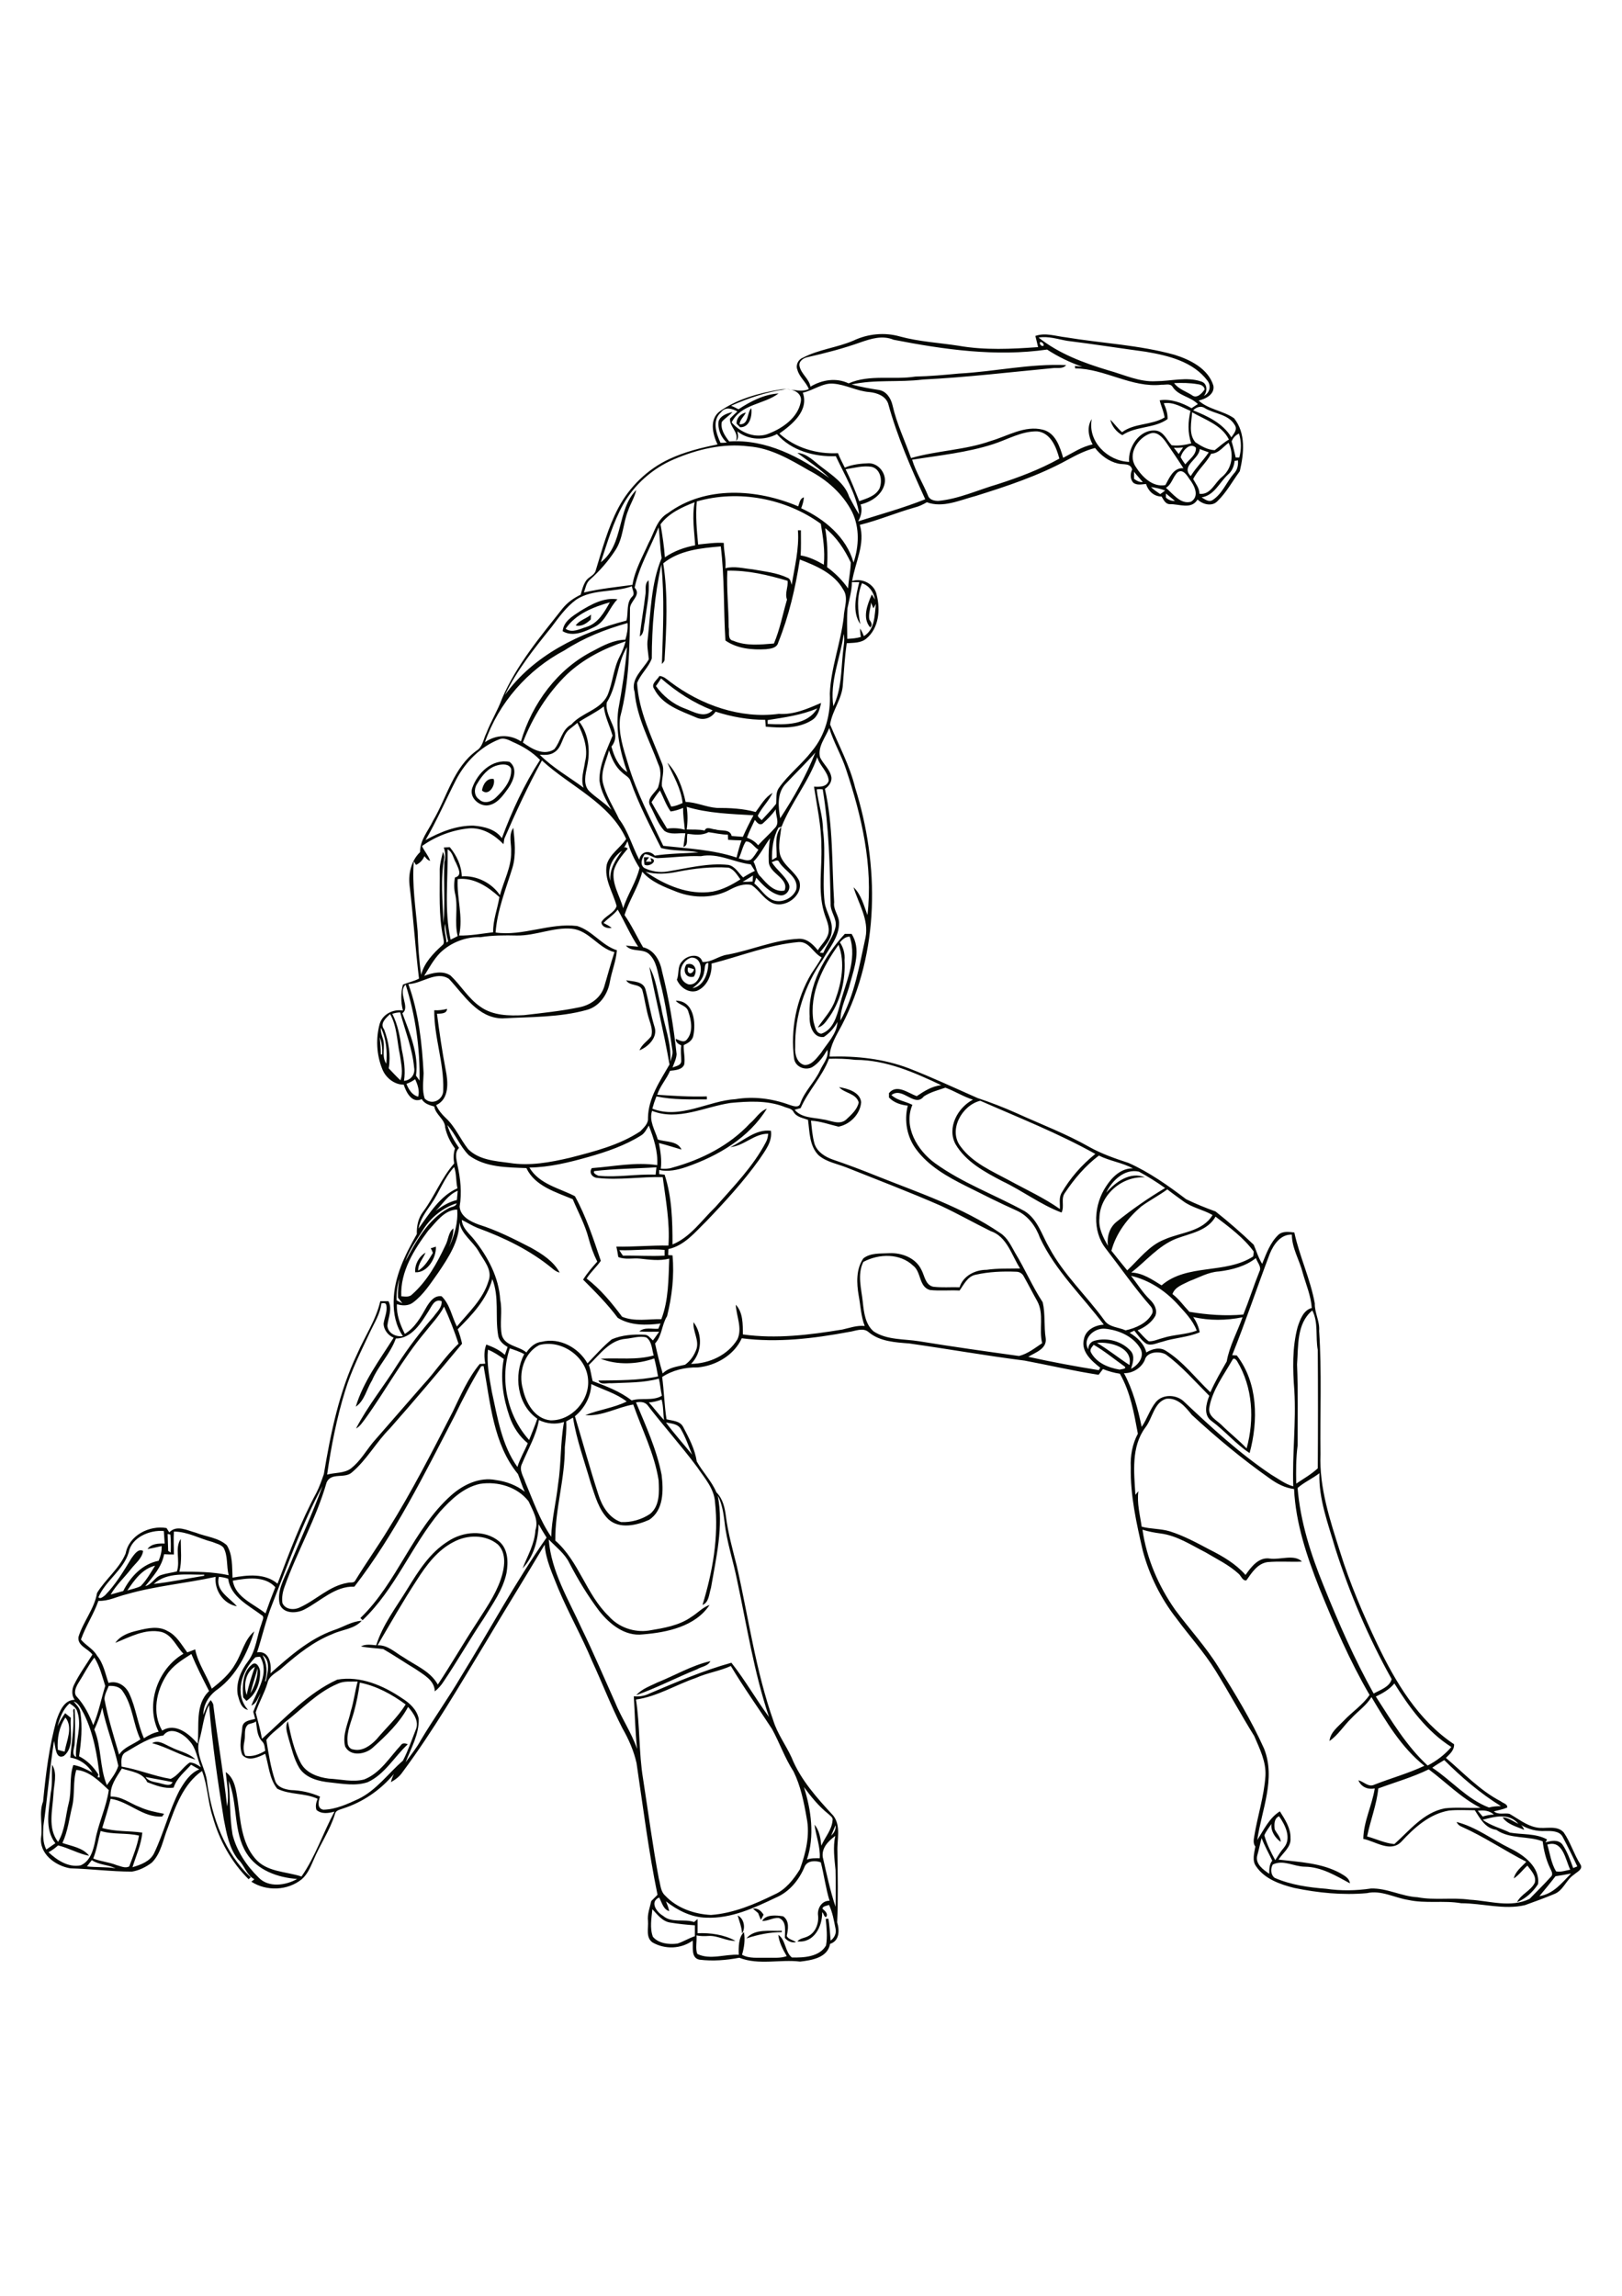 <?xml version="1.0" encoding="utf-8"?>
<!-- Generator: Adobe Illustrator 21.0.2, SVG Export Plug-In . SVG Version: 6.00 Build 0)  -->
<svg version="1.1" id="Layer_1" xmlns="http://www.w3.org/2000/svg" xmlns:xlink="http://www.w3.org/1999/xlink" x="0px" y="0px"
	 viewBox="0 0 595 842" style="enable-background:new 0 0 595 842;" xml:space="preserve">
<style type="text/css">
	.st0{fill:#050703;}
</style>
<g>
	<g>
		<g>
			<path class="st0" d="M313.1,124.9c5.3-2.5,11.4-3.1,17-1.5c7,1.9,14.4,2.3,21.5,3.4c9.7,1.7,19.5,1.2,29.2,0.5
				c-0.3-1.4-0.7-2.8-1-4.1c3.7-1.3,7.5,0.1,11.1,0.5c13.3,2.2,26.9,2.8,39.9,6.4c5.8,1.8,12.4,5.1,14.3,11.3
				c0.6,3.1-2.7,4.9-5.4,5.5c3.6,3.3,9,3.7,13,6.5c4.4,5.5,3.6,13,2.1,19.4c-2.7,3.7-4.9,7.8-8.2,11c-2,2.1-5.4,1.2-7.3-0.6
				c-2.3,3.8-6.7,1.6-10.2,1.7c-1.6,0-2.3-1.7-3-2.8c-2.8,0-4.9-2-5.7-4.6c-1.5,0.1-3.4,0.6-4.7-0.5c-1.2-1.3-1.1-3.3-0.4-4.8
				c-0.6-2.5-3.3-1.7-5.2-2.2c-3.4-0.8-6.3-3-8.4-5.7c-3.6,0.9-6.9,2.6-10.2,4.4c-10.6,5.8-22.1,9.6-33.6,13.2
				c-5.8,1.5-12,4.5-17.9,2.3c-1.4,0.8-2.8,1.5-4.4,1.9c-6.8,1.9-13.3,4.7-20.2,6.4c2.1,7-1.7,13.7-2.8,20.6c3.7-1.3,8.3,1.2,9,5.1
				c1.4,5.4,0.8,12.1-3.7,15.9c-2,1.8-4.8,1.6-7.3,1.8c-0.7,5-1,10-1.4,15c-0.2,5.3-3.9,9.6-4.7,14.8c3.2,7.7,7.2,15,9.2,23.2
				c8.9,28.3,9,60.4-4.9,87.1c-1.9,3.6-4.3,7.3-4.5,11.5c9.9-0.3,19.9,0.8,29.1,4.3c8.5,3.3,16.8,7.2,25.2,10.9
				c4.8,1.6,9.5,3.4,14.2,5.5c9,4.1,18.3,7.6,26.9,12.5c4.5,2.5,9.4,4.2,14.3,5.8c7.6,3.4,14.5,8.3,21.1,13.3
				c3.5,1.7,7.2,3.2,10.8,4.5c4.8,3.8,9.5,7.9,14,12.2c1,2.3,1.7,4.8,3.1,7c1.5-3.7,2.9-7.7,5.9-10.6c1.6-1.5,3.9-1.1,5.9-0.9
				c1.9,8.8,5.9,17.1,7.5,26c-0.1,3.5,1.9,6.6,1.6,10.1c1,15,0.3,30.1,0.5,45.2c-0.5,12.4,3.5,24.2,7.2,35.9
				c3.6,11.6,8.4,22.7,13.6,33.7c6.7,14,15,28,28.2,36.8c0.1,2.2-1.6,3.6-3,5c6.5,5.5,12.4,11.9,20.1,15.9c0.8,0.7,2.6,1,2.4,2.3
				c-1.6,0.7-3.3,1-4.9,1.4c1.6,1.4,3.9,0.5,5.7,0.9c3.2,1.8,6.2,4.3,9.9,5c3.3,0.7,7.4-1,10,1.8c2.5,3.6,3.7,7.9,6.1,11.7
				c1.2,1.8-1.2,2.8-2.3,3.8c-2.9,1.9-3.9,5.8-7.2,7.1c-3.6,1.5-7.2,2.8-10.8,4.1c-7.7,1.8-15.6-0.7-23.4-0.7
				c-6.4-1.1-13,0.2-19.4-1.2c-5.1-0.8-9.9-3.7-15.2-2.5c-8.9,0.8-17.9-0.1-26.6-1.9c-5.2-1.3-10.9-3.3-14-7.9
				c-1.6-2.1-0.7-4.9-0.3-7.3c-0.9-1.1-0.6-2.6-0.4-3.8c1.2-7.4,3.6-14.6,4.1-22.1c0.3-5.2-2.1-9.9-4.1-14.6
				c-4.9-7.9-9.3-16.1-14.2-24c-4.2-6.8-9.6-12.7-14.3-19.1c-5.8-7.4-10-15.9-12.4-24.9c-2.3-10-4.6-20.2-4.4-30.6
				c-0.2-4.2,0.6-8.6,2.6-12.3c-1.4-7.5-2.7-15.2-6.6-22c-2.1-0.3-4.2-0.9-6.2-1.7c-0.5,0.7-1.1,1.4-1.6,2.1
				c-9.1-1.4-18.1-3.5-27.1-5.2c-14.2-1.8-28.3-4.3-42.4-6.3c-5.1-0.4-10.7-0.7-14.8-4.1c-2.1-1.9-5-0.4-7.4-0.1
				c-12.9,2.4-26.1,4-39.2,2.3c-2.8,6.2-9.5,10.1-16.2,10.7c-4.5-0.1-9.2,1-13,3.5c0.7,5.2,0.8,10.4,1.6,15.5
				c2.1,0.6,4.9,0.5,6.1,2.8c2.1,4,4.3,8.1,5,12.7c2.2,3.9,5.4,7.1,7.2,11.3c2.4,2.4,3.1,5.7,3.5,8.9c0.8,6.2,2.5,12.2,4,18.2
				c4.3,18.9,6.9,38.3,13.4,56.7c1.5,4.8,4.6,8.9,6.7,13.5c3.3,8.2,9.4,14.9,15.3,21.3c2.9,3.8,1.3,8.8,1.5,13.2
				c0.1,8.6,0.3,17.3-0.1,25.9c0.9,2.9,0.9,6.8-2.6,7.9c-0.9,5.1-6.7,6-11,6.5c-7.3-0.9-15.1,1.4-22.3-1.4
				c-4.8,0.9-9.7,1.3-14.6,0.7c-3.2-0.6-2.3-4.6-2.5-7c-4.3,3.1-10.1,3.3-14.7,0.7c-2.6-1.8-1.5-5.2-1.7-7.9
				c-0.3-2.5,0.7-4.9,1.2-7.3c0.8-0.8,1.6-1.6,2.3-2.3c-3.3-16-5.3-32.2-7.7-48.3c-1-4.5-2.9-8.8-5.2-12.8
				c-4.1-8-7.3-16.4-11.1-24.6c-3.8-9.1-8.7-17.7-12.5-26.8c-2-5.1-4.5-10.3-4.9-15.9c-7,11.8-14.3,23.5-21.3,35.3
				c-9.9,16.3-19.5,32.9-30.9,48.2c-1.1,1.6-2.6,2.7-4.2,3.6c0.2-1,0.6-2,1.1-3c-4.9,5.9-11.5,10.4-18.8,12.7
				c-1,0.4-2.5,0.6-2.8,1.9c-1.8,6-5.5,11.2-7.9,17c-1.1,2.5-2.2,5.2-4.3,7c-5.2,4.2-12.9,4.5-18.5,0.9c0.4-0.3,0.8-0.6,1.1-0.9
				c-3-1.6-3.6-5.2-6-7.3c-3.3-4.2-4.2-9.6-5.2-14.7c-2.2-13.9-4.3-27.9-5.4-41.9c-2.1,4-2.3,8.6-3.6,12.9
				c-1.6,5.5,2.5,10.4,2.9,15.7c1.8,12.7,6.4,25.7,16,34.6c-0.3,0.2-0.6,0.5-0.8,0.7c-6.2-6.1-10.8-14.3-13.2-23
				c-1.8-5.4-1.8-11.3-3.9-16.7c-6.9,4.8-9.8,13.2-12.5,20.7c-1.8,4.3-2.4,9.4-5.9,12.9c-2.1,1.6-4.7,2.9-7.3,3.3
				c-7.6,0-15.1-1-22.6-1.2c-5.5-0.9-11.6-5.4-10.7-11.6c0.6-4.3-0.9-8.7,0.7-12.9c1-10.1,2.2-20.3,5-30.1c1.1-3,2.7-7.2,6.6-7.2
				c-1.2-1.6-1.1-3.9-0.2-5.6c1.9-3.9,4.5-7.4,6.7-11c-1.6-2.2-5.6-3.2-5.1-6.5c1.7-5.6,5.8-10.2,6.8-16.1
				c3.1-5.1,8.2-8.9,10.5-14.5c1.2-6.6,8.7-10.4,15-9.3c0.3,0.5,0.6,1,1,1.6c2.7-2.9,6.6-0.7,9.7,0.1c3.8,1.5,8.3,1.8,11.4,4.6
				c2.2,3.5,1.9,7.9,2.1,11.9c5.5-1,11.9-1.7,16.5,2.2c4.3-11.3,8.5-22.7,14.3-33.4c1.1-2.2,1.9-4.5,2.7-6.8
				c2.5-15,5.6-30.2,12.2-44c2.8-6.5,6.9-12.4,8.5-19.4c1,0,2,0,3,0c1.5,2.9-0.1,6-0.4,9c0.2,2.8,3.2,4.2,5.7,3.8
				c-2.6-3.7-3.5-8.3-3.4-12.7c0.1-9,4.2-17.1,8.5-24.7c-0.1-2.9,0.5-5.9,2.3-8.2c4.2-5.6,6.7-12.4,11.4-17.7
				c-0.3-1.8-0.3-3.7,0.3-5.5c-1.7-2.3-3-4.9-3.6-7.7c-0.1-3.1-3.5-4.6-4-7.7c-1.8-0.5-3.6-1-4.6-2.7c-3.6,1.7-5.7-2.5-6.6-5.3
				c-3.5,0-6.7-2.6-7.9-5.8c-2.1-5.2-2.4-11.2-0.9-16.6c1.1-3.5,5-5.4,8.5-4.8c-0.8-3.1-0.8-6.5,0-9.5c1.9-0.8,4-1.2,5.9-2.2
				c-1.4-11.5-2.1-23-3.5-34.5c-0.4-4.3,0.7-8.8,3.9-11.9c-0.1-4.4,3-7.8,4.8-11.6c5.1-8.6,7.4-19.4,15.9-25.6
				c2.3-1.4,2.5-4.2,3.6-6.4c1.7-4.4,4.2-8.4,5.8-12.8c5.3-12.3,14-22.6,22.2-33c1.8-2.2,4.1-3.8,6.6-5c0.5-1.8,1-3.8,2.1-5.3
				c1-1.3,2.9-1.8,3.4-3.5c2.4-7.8,4.5-15.8,8.3-23c4.1-7.8,10.8-14.3,18.8-18c5.6-2.6,11.6-4.1,17.6-5.3c-1.8-3.8-3.1-9.3,0.9-12.2
				c6.4-4.5,14.2-6.6,21.8-7.9c3.6-0.8,7.4,1.3,10.8-0.2c-1-2.6-3.5-4.4-4.2-7.1c-0.7-1.7,0.3-3.8,2-4.4
				C300.4,128.1,307.1,127.5,313.1,124.9z M381,123.8c7.4,5.9,16.5,9.3,25.5,12c5.8,1.6,11.5,4.4,17.6,4c5.5,0,11.2-1.7,16.5,0.1
				c2.4,0.7,2.4,3.7,1,5.3c2.1-1,2.8-3.6,1.4-5.5c-5.3-7.1-14.4-9.3-22.7-10.7c-9.6-1.3-19.2-2.8-28.8-4
				C388,124.4,384.6,123.2,381,123.8z M315.8,125.5c-6.4,2.3-13,4-19.6,5.5c-1.5,0.3-3.3,1.5-2.9,3.3c0.6,2.9,3.5,4.6,4,7.5
				c4.2-2.5,9.4-3.4,14-1.2c7.7-3.4,16.4-1.2,24.5-2.5c5.3-0.1,10.6-0.6,15.9-1.1c13.2-0.7,26.2-3.7,39.4-3.1
				c-1.2,1.5-3.2,0.9-4.8,1.1c-15.9,1.5-31.8,3.4-47.8,4.2c-8.7,1.1-17.5-0.1-26.1,1.8c3.3,0.9,6.6,1.5,9.9,2c2.8,0.4,4.5,3,5.1,5.6
				c1.5,6.7,4.5,12.9,6.8,19.4c9.6-2.8,19.8-2.9,29.3-6.3c6.2-1.8,12.4-5.8,19.1-4.1c4.6,1.2,6.2,6.2,7.4,10.3
				c3.5-1.8,6.8-4.1,10.8-4.9c-1.5-2.8-2.2-6.6-0.3-9.3c-1.6,8.2,5.8,15.4,13.7,15.7c-0.5-5.4,3.8-12,9.7-11.5
				c3,0.3,4.1,3.5,5.9,5.4c2.4,0.3,4.9-0.1,7.2-0.7c-1.4-3.8-1.2-8.1-0.3-11.9c-3.1-1.3-6.2-3.4-9.8-2.8c0.8,1.8,1.5,3.8,1.4,5.8
				c-4.9,3.5-11.6,2.5-16.6,5.9c-2.1-1.1-3.9-3.3-4.4-5.7c1.5,1.5,2.7,3.2,4.3,4.6c4.6-3.4,10.8-2.5,15.6-5.4
				c-0.3-2.2-1.3-4.2-1.8-6.3c4.1-0.6,8.2,0.9,11.7,2.9c0.7-0.5,1.5-1,2.3-1.5c-2.7-2.8-7.2-3-9.3-6.4c-0.9-1.3-2.7-0.6-4-0.7
				c-11,1.2-20.8-5.9-31.7-6l-0.1-0.9c0.9,0.1,1.8,0.2,2.7,0.3c-4.6-1.6-8.9-3.7-12.9-6.3c-18.8,2.7-37.8,0-56.3-3.6
				C323.7,122.9,319.6,124.2,315.8,125.5z M381.5,125.5c-0.3,0.7,0.6,1.7,1.3,1.3C383.1,126.2,382.1,125.2,381.5,125.5z M294.5,144
				c2.3,6.6-3.8,11.6-8.6,15c5.8,5.3,13.8,7.6,21.5,7.2c0.7,1.8,1.6,3.5,2.5,5.3c2.8-1.2,5.8-1.5,8.8-1.6c3.7,0,6.6,3.9,5.8,7.5
				c-0.9,4.1-4.9,6.7-8.8,7.6c0.7,2.1,0.2,4.3-0.9,6.2c8.2-2.6,16.6-4.9,24.6-8.1c-5.2-11.4-10.3-23-13.6-35.1c-1-2.8-4-3.9-6.8-4.2
				c-4.6-0.3-8.8-2.8-13.4-3.1C301.7,140.4,298.4,143.2,294.5,144z M430.7,140.5c1.6,2.2,4.3,3,6.5,4.4c1.8,1.5,3.8-0.7,4.7-2.1
				c-0.2-1.3-1.5-1.8-2.6-1.9C436.5,140.4,433.6,140.4,430.7,140.5z M268.2,148.8c0.9,0.4,1.8,0.8,2.7,1.3c4.4-2.9,9.4-5.5,14.7-5.8
				c-5.4,4.1-13.8,3.8-17.2,10.6c3.3,3.9,9,6.2,13.9,4c5-2,10.3-5.8,11.4-11.3c0.9-3.5-3-5.2-5.9-4.8
				C281.1,143.8,274.5,146,268.2,148.8z M437.7,150.5c5.3,2.1,11,4.8,14,9.9c0.9-1.4,2.4-2.9,1.2-4.6c-2.3-3.9-7.4-4-10.9-6.1
				C440.6,148.7,438.8,149.3,437.7,150.5z M264.5,151.2c-3.4,3-1.8,7.7-0.2,11.2c0.7,0,1.5,0,2.3-0.1c-2.1-1.9-3.4-4.9-3-7.8
				c0.7-2.1,3.1-2.9,5.1-3.4c-1.1,1.3-2.7,2.2-3.9,3.6c-0.6,2.6,1.1,5.2,2.7,7.2c13.5-0.9,26.1,5.7,36.7,13.4
				c-3.5-3.5-7.8-6.2-11.7-9.2c3.6,0.2,6.2,3.2,8.9,5.2c3.9,3,8.5,6,10.1,10.9c1.2,2.2,2.3,4.4,3.7,6.5c-1.1-7.6-5.4-14.5-8.6-21.4
				c-7.8,0.3-16.3-2-21.6-8.1c-4.5,2.4-10.4,2.3-14.5-1c0.2,1.2,0.6,2.6-0.5,3.5c1.1-3.4-2.5-5.1-2.2-8.2c0.9-0.9,1.8-1.8,2.7-2.6
				C268.5,149.8,266,149.1,264.5,151.2z M437.3,151.2c-0.2,3.6-1.4,7.9,1.2,11c2.1,1.4,4.5,2.8,7.1,2.9c1.7-1.3,3.3-2.8,5.2-3.9
				C448.2,155.9,442.2,154,437.3,151.2z M364.3,162.9c-9.6,3.1-19.7,4.1-29.7,5.7c1.4,4.6,4,8.7,5.8,13.1c0.5,1.6,2.3,2,3.8,2
				c7.5-0.7,14.5-4,21.7-6.1c7.8-2.5,15.5-5.4,22.7-9.4c-1.1-4.2-3.2-9.5-8.1-10C374.7,158.1,369.6,161.2,364.3,162.9z M416.5,171
				c2.3,3.7,6.2,7.8,11,6.9c1.5-2.7,2.9-6.4,6.6-6.2c-2.1-3.3-4.3-6.5-6.5-9.7c-1.3-1.8-3.3-3.9-5.7-3
				C417.4,160.6,413.6,166.4,416.5,171z M451.8,161.9c0.6,1.9,1,3.9,1.5,5.9c0.3,0,1,0,1.3,0c0.8-2.9,0.8-5.9-0.1-8.8
				C453.2,159.6,452.3,160.6,451.8,161.9z M444.3,166.4c-1.8,3.4-4.9,5.9-6.6,9.3c0.9,1.7,2.3,3.3,2.3,5.4c4.2,0.5,5.6-4.2,8.4-6.3
				c3.6-3.1,4.3-8.2,2.3-12.4C448.7,163.8,447.1,166.3,444.3,166.4z M247.1,168.5c-7.7,3.3-14.4,9.2-18.5,16.5
				c-3.7,6.6-5.8,14-8.2,21.2c8.5-6.5,5.8-19.2,13-26.5c-0.6,2.7-2.1,5-3,7.6c-1.9,4.7-1.8,10.1-4.6,14.4c-2.6,4-5.8,7.7-9.4,10.9
				c-1.4,1.2-1.6,3.1-2.2,4.7c5.9-1.4,11.9-2,17.8-2.8c0.9-5.5,3.7-10.3,5.9-15.3c2.1-3.8,3-8.7,7.1-11c13.8-10.2,32.7-8.9,47.8-2.5
				c0.5-1.2,0.6-2.9,2.1-3.3c-0.1,1.4-0.5,2.7-1,4c8.5,3.9,16.6,10.6,19.2,19.9c2-5.9,2.3-12.7-0.5-18.5
				c-3.4-6.7-9.3-11.9-15.9-15.3c-6.9-4-14-8.2-22.1-8.8C265.2,162.5,255.7,164.8,247.1,168.5z M433.1,167.7
				c0.5,0.9,1.1,1.8,1.7,2.6c1.4-1.8,4.1-3.5,3.9-6.1C436.5,162,433.6,165.5,433.1,167.7z M430.6,164.2c0.6,0.8,1.2,1.5,1.8,2.3
				c0.5-0.8,1-1.6,1.6-2.4C432.8,164.2,431.7,164.3,430.6,164.2z M440.1,164.7c-0.2,3.7-7.1,6.1-3.3,9.9c1.9-3.1,4.6-5.7,6.6-8.7
				C442.2,165.5,441.2,165.1,440.1,164.7z M452.9,169c-0.2,1.9-0.9,3.8-2.5,5.1c-3.1,2.9-5,7.6-9.6,8.3c1.2,0.7,2.6,1.9,4,1
				c3.6-2.3,5.1-6.6,7.8-9.7c1.3-1.3,1.7-3.1,1.5-4.9C453.9,168.9,453.2,169,452.9,169z M310.2,172.1c1.9,3.8,3.4,7.7,5,11.7
				c2.7-1,5.9-1.8,7.4-4.6c1.2-2.8,0.5-7.2-2.9-8C316.5,170.7,313.4,171.6,310.2,172.1z M432,173.2c-1.8,1.7-2.1,4.4-4.3,5.7
				c2.6,2.2,5.4,6.2,9.2,5.1c3.2-2,1.3-5.9-0.5-8.2C435.5,174.5,434,171.8,432,173.2z M416,173c0,0.9,0,1.7,0,2.6
				c0.9,0.7,2,1.3,3.2,1.2C418.1,175.5,417,174.3,416,173z M422.2,178.6c1,1,2.2,1.8,3.4,2.6c0.6-0.4,1.2-0.8,1.8-1.3
				C425.7,179.2,423.9,178.9,422.2,178.6z M427.7,181c0,0.4,0,1.1,0,1.5c0.9,0.8,2,1.3,3.3,1.2C429.9,182.8,428.8,181.9,427.7,181z
				 M255.6,183.9c-0.5,5.3,0,10.5,0.5,15.8c3.1-0.3,6.3-0.8,9.4-0.6c0,3.1,0.9,6.2,0.6,9.3c3.3-0.9,6.7,0.1,10,0.4
				c4.3,0.8,8.8,1.2,12.8,3.1c1.1,0.4,1.2,1.6,1.5,2.6c1.1-6.6,2.8-13.2,2.3-20c0.3,0,0.8,0,1.1,0c0,3.1,0.1,6.2-0.1,9.2
				c3.1,0.5,5.9,1.9,8.5,3.4c0.5-5.1-0.3-10.1-1.1-15C288.3,182.8,270.9,179.5,255.6,183.9z M242.3,192.3c0.7,4,1.3,8,1.6,12.1
				c3.3-2.3,7.2-3.7,11.1-4.4c-0.3-5.2-1.2-10.6-0.2-15.8C250.2,186,245.3,188.2,242.3,192.3z M232.8,215.5c2.7,2.9-2,5-1.7,8
				c-0.1,13.2-0.2,26.6-3.6,39.5c-0.8,5.9,1.2,11.6,2.9,17.2c3.1,10.5,8.3,20.2,12.9,30c9,1,18.2,1.4,26.9,4.3
				c0.5-2.1,1.1-4.2,1.8-6.3c-1.6,0-3.3-0.1-4.9-0.2c0-0.6-0.1-1.3-0.1-1.9c-2.4,0-4.8-0.6-7.1-0.9c-2.4,1.3-5.1,0.9-7.7,0.6
				c-0.5,1.5,0.5,4.3-1.5,4.8c0.2-1.7,0.5-3.4,0.7-5c-2.5-0.2-5.4,0.7-7.7-0.9c-2.4-2.6-3.5-6.1-5.2-9.2c-1.5-2.6,1.8-4.7,2.9-6.7
				c0.8-2.7,1.4-5.8,0.1-8.5c-3.2-8.7-7.9-17.1-8.7-26.5c-1.6-4.8,3.1-8.3,5.2-12c-0.2-2.5-0.8-5-0.4-7.4c1.1-9.9,1.2-20.4,5.1-29.7
				c-0.6-3.8-0.6-7.5-1.1-11.3C238.7,200.6,234.5,207.6,232.8,215.5z M302.7,193.7c0.8,4.7,1,9.5,0.7,14.3c3,2.2,5.6,4.8,7.7,7.8
				c0.2-3.2,0.9-6.3,1-9.5C309.8,201.5,306.9,197,302.7,193.7z M243.3,206.6c1.8,11.6,1.2,23.4,0.5,35c0.1,0.8-0.5,1.4-1,1.9
				c0.4-12.2,1-24.4-0.2-36.5c-2.5,11.4-3.5,22.9-3.5,34.5c-1.2,3.3-4.1,5.7-5.4,9c0.6,10.4,5.4,19.8,9.1,29.4
				c1.2,2.7-0.2,5.6,0,8.4c1,2.6,2.3,5,3.4,7.5c1.5-0.1,2.9-0.7,4.2-1.3c-0.6-5.4-3.4-10-5.6-14.8c3.7,3.8,5.6,9.3,6.7,14.4
				c3.9,0.1,7.5,1.9,11.4,2.2c4.8,0,9.6,0.2,14.3,1.5c1.9-2.5,3.4-5.4,6.2-7c-1.4,3-3.9,5.3-5.4,8.3c0.1,0.7,0.9,1.1,1.4,1.7
				c1.8-2,3.7-3.9,5.3-6c0.2-2-0.2-4.1,1-5.8c3.5-5,8.4-8.7,12.1-13.5c4.9-5.8,7-13.6,6.6-21.1c0.4-9.5,4-18.6,5.1-28
				c0.1-3.4,1.9-7.2-0.2-10.2c-3.3-5.9-9.9-8.7-15.9-11c-1.6,10.4-4,20.7-7.9,30.4c-0.5,2.1-2.8,2.3-4.5,2.5
				c-5.1,0.3-10.6-0.2-14.9-3.2c-0.7-11.5-0.3-23.1-1.7-34.5C257.1,201,249.2,201.8,243.3,206.6z M266.8,209.3
				c-0.3,6.9,0.5,13.8,0.5,20.7c0.4,1.7-0.6,4.6,1.7,5c4.7,2,10,1.4,14.9,1c2.2-5.2,3.2-10.7,4.8-16.1c-0.9-2.3,0.5-4.6,0.2-6.9
				C281.8,210.9,274.3,209.1,266.8,209.3z M312.5,213.5c0,3.2-1,6.4-1.6,9.5c-0.3,3.8-0.1,7.5-0.1,11.3c1.7-0.1,3.4-0.2,5-0.7
				c-0.2-1-0.3-2.1-0.3-3.1c0.6,0.9,1,1.8,1.4,2.8c4.1-2.5,3.9-7.6,4.4-11.8c-0.3,0.5-0.6,1.1-0.9,1.6c-0.3-0.7-0.6-1.4-0.9-2.1
				c-0.1,2.1-1,4.1-0.6,6.2c0.6,0.9,1.4,2,0.3,2.9c-3-3.5-1-8.4,0.6-12.1c0.4,0.6,0.8,1.3,1.2,1.9c-0.5-2.7-2.1-5.1-4.8-6
				c-2,4.9-1.6,10-0.6,15c-3.1-4.4-1.6-10.5-0.4-15.4C314.2,213.5,313.3,213.5,312.5,213.5z M211.4,219.9c-3.7,2.7-6.4,6.5-9.1,10.1
				c-6.3,7.8-12.7,15.8-17.1,24.9c10.5-14.6,27.5-22.9,44.6-27.3c0.8-3-0.2-6.6,2.2-8.9c1-1-0.1-2.5-0.2-3.7
				C225.3,217.4,217.5,215.9,211.4,219.9z M207.1,238.5c-13.5,7.1-24.2,19.3-29.2,33.7c4-2.8,9.1-3,13.2-0.3
				c4.1-13.9,13.4-26.6,26.5-33.2c3.7-2,7.5-4,11.8-4.1c0.6-2,1-4.1,0.8-6.1C222,230.8,214.2,233.9,207.1,238.5z M309.5,232.5
				c-1.2,8.9-5.2,17.4-3.8,26.5c3-6.1,2.8-12.9,3.5-19.5C309.4,237.1,310,234.8,309.5,232.5z M208,247.3c-7.2,7-12.6,15.7-16.2,25
				c3.2,2.3,7.6,5,11.5,2.5c2.4-2.8,2.7-7.2,6.3-9.1c3.8-4.4,10.5-5.2,13.2-10.6c2-4.7,2.2-10,4.6-14.5c0.9-1.7,1.6-3.6,2.1-5.4
				C221.6,237.8,214.1,241.6,208,247.3z M222.6,257.6c-1,5.7,6,10.8,1.7,16.2c1,3.7,2.5,7.2,5.8,9.4c-2.6-7.3-4.3-15.2-3.3-22.9
				c1.4-7.6,2.6-15.3,3.2-23C226.2,243.5,226.5,251.4,222.6,257.6z M212.5,264.7c3.5,4.6,4.1,10.7,2.9,16.3c-0.6,3-1.6,6.6,0.7,9.1
				c2.6,2.5,5.7,4.3,8.2,6.9c-1.9-3.4-3.9-6.8-4.4-10.7c-0.1-5.9,2.7-11.2,4.8-16.5c-1-3.6-2.8-6.9-3.2-10.7
				C218.6,261.3,215.4,262.8,212.5,264.7z M208.4,267.9c-2.2,2.3-2.2,6.1-4.9,7.9c-1.6,1.2-3.6,1.1-5.5,1
				c4.8,4.8,10.7,8.1,16.1,12.1c-1.2-3.1,0.1-6.4,0.5-9.5c1.3-4.9-0.6-9.9-2.8-14.3C210.7,266.1,209.5,266.9,208.4,267.9z
				 M300.8,277.7c1.2,2.6,3.8,4.5,4.2,7.5c0.1,1.7-1,3.2-2.4,4.1c3.1,13.6,2.5,27.7,3.4,41.6c-0.4,2.7,1.7,4.8,1.8,7.4
				c0.1,5.3-3.6,9.4-6.1,13.8c-6.5,9.3-10.2,20.5-10,31.9c-0.2,2.5,0.6,6,3.5,6.6c2.7,0,4.4-2.6,6-4.5c2.3-3.6,5.8-6.9,6-11.3
				c-1.2,2.2-2.9,4.1-5,5.5c-4,0.5-5.4-4.4-5.2-7.5c-0.7-11.4,5.4-22.2,12.9-30.3c0.8,0,1.6,0,2.5,0c3.5,5.5,1.1,12.2-0.5,17.9
				c-1.1,4.7-3.7,9.1-3.6,13.9c5.2-9.4,6.9-20.1,9.2-30.5c1.3-6.6-2.6-12.4-4.4-18.4c2.8,2.6,3.8,6.7,5.1,10.2
				c2.1-18.1-2.1-36.2-7.8-53.3c-1.7-5.3-4.6-10-6.2-15.3C302.8,270.5,299.9,273.8,300.8,277.7z M183,271.2
				c-6.8,2.7-12.2,8.2-15.6,14.6c-3.8,7.4-7.1,15.1-11.3,22.3c5.4-3,11.4-5.4,17.6-5.3c3.8,0.3,8.1,1.3,10.4,4.6
				c3.7-10,8.2-19.7,14-28.7c-2.8-2.9-6.3-5-10-6.6C186.5,271.3,184.7,270.4,183,271.2z M221.1,286.8c1.1,4.9,3.9,9.1,6,13.6
				c3.4,4.5,4.8,10,7.4,14.9c0.6-3.1,3.7-3.7,5.7-1.5c5.2-0.8,10.6-0.8,16-1.2c-4.5-0.9-9.3-0.4-13.7-1.6c-4-8-8.2-16-11.2-24.5
				c-0.4-1.5-2.1-2.2-3.1-3.2c-2.5-2.1-3.8-5.1-4.8-8.1C222.4,279,220.4,282.7,221.1,286.8z M287.9,287.8c-2.9,3.4-2.4,8.2-1.7,12.3
				c5-7.6,9.5-15.6,12.9-24.1C295.5,280.1,291.6,283.8,287.9,287.8z M299.8,277.7c-3.2,9.1-9.6,16.7-13.1,25.5
				c-0.3,0.1-0.9,0.2-1.1,0.3c-2,3.6-2.5,7.8-2.4,11.9c0.6-0.3,1.1-0.7,1.7-1c0.1-3.7-1-8.1,1.7-11.1c-0.3,3.4-1.3,6.9-0.4,10.3
				c1.3,3.9,5.3,5.9,7,9.5c1.7,5.4-5.6,10.6-10.4,7.8c-2.8-1.5-4.4-4.5-7.1-6.3c-2.7-0.7-5.5,0.4-7.8,1.6c-6,3.3-13.3,3.3-19.6,0.9
				c-4.6-1.8-9.4-3.6-12.7-7.4c-1.4,5.6-4.8,10.4-6.5,15.9c2.6,3.7,4.5,7.9,6.8,11.8c4.2,1,6.3,5.1,7,9c2.5,9.9,4.2,20,5.3,30.2
				c-0.1,1.7-0.9,3.3-1.5,4.9c1.2-0.5,3.2-0.7,3.2-2.4c0-1.9-0.3-3.8,0-5.7c-1-0.5-2.1-1.1-2-2.4c1.2,0.4,2.9,1.6,4,0.3
				c2.5-2.8,1.7-7.1,0.6-10.3c-0.6-2.3-3.4-2.4-4.6-4c6.6,0,7.5,8,6.4,13c-0.4,1.7-2,2.6-3.5,3.3c-0.1,2.4,0.6,4.7,0.2,7.1
				c-0.8,2-3.4,2.1-5.2,2.3c-1.3,3.1-3.7,5.6-4.7,8.8c6.1,0.4,12.1,0.8,18.2,0.6c0,0.3,0,0.8,0,1.1c-6.2,0-12.4,0.2-18.5-1.1
				c-0.6,1.5-1.1,3-1.5,4.5c10.3,4,20.4-2.9,30.6-3.5c6.6-1.1,13.4-0.2,19.7,2.1c1.3,0.4,3.5,1.3,4-0.6c1.6-4.5,5.2-7.7,7.2-12
				c1.1-2.5,3.3-4.7,2.7-7.6c-1.4,2.4-3.1,4.9-5.6,6.4c-2.6,1.3-6.1-0.1-6.6-3.1c-1.4-10.7,0.8-21.9,6.3-31.2c1.3-2,2.7-3.9,3.8-6
				c-3.2-1.6-4.5-5.9-8.5-5.6c-11,1-21.3,5.2-31.9,7.9c0.3,3.9-1.6,8.5-5.4,10c-3.1,0.9-6.1-1.3-7.3-4.1c0.9-2.2,0.1-4.9,1.9-6.7
				c1.8-2.3,6.5-3.3,7.5,0.2c3.3,0.2,6-2.3,9.2-2.7c8.7-1.6,17.1-5.4,26-5.8c3.1-0.2,5.3,2,7.1,4.2c1.2-2,3.1-3.6,3.8-5.9
				c0.8-2.9-0.9-5.6-1.6-8.3c-2.2-7.8-0.6-16-0.9-24c0-7.4-1.6-14.5-2.7-21.8c2,0.1,4.7,0.2,5.4-2.2
				C303.7,282.9,300.6,280.8,299.8,277.7z M198.8,278.9c-5.1,9.3-9.6,19-13.8,28.7c-0.1,0.6-0.2,1.3-0.3,2
				c-3.3-3.4-7.7-6.2-12.7-5.8c-6.1,0.6-12.2,2.9-17.2,6.5c0.9,1.9,2.3,3.4,3,5.4c-1-0.2-1.5-1-2.1-1.7c-0.6,1.4-1.7,2.6-3.1,3.2
				c-0.2-0.3-0.6-1-0.8-1.3c-0.7,8.6,0.7,17.1,1.4,25.6c0.2,5.3,0.5,10.7,1.3,16c1.1-4.4,4.4-7.8,7.7-10.8c1-0.7,0.5-1.9,0.4-2.8
				c-1.8-8.3-1.2-16.8-1.3-25.2c0.1-2.2,0.7-4.2,1.2-6.3c0.3,0.7,0.5,1.4,0.5,2.1c-1.5,7.9-0.6,16-0.3,24c0.6-7.4,0-14.8,0.3-22.3
				c0.5-1.8,0.4-3.6-0.2-5.4c0.7,0,1.5-0.1,2.2-0.1c2.5,3,4.3,6.8,4.4,10.7c5.4-0.4,11,2.4,14,6.9c1.4-5.3,4.2-10.3,4.1-15.8
				c0.2-2.9-1.1-6.2,0.8-8.9c0.5,4.9,1.1,9.8-0.3,14.6c-2.4,7.8-5.6,15.6-6.2,23.8c10.1,1.4,19.8-3.6,29.9-2.4
				c5.6,1.7,9,7.1,14.6,8.9c-0.3,4-1.9,7.7-2.6,11.7c-0.8,4.6-3.9,9-8.5,10.2c-10.1,2.8-20.6,2.5-30.9,3.1
				c-9-0.1-14.1-8.6-19.6-14.5c-4.7-3.1-9.9,1.8-14.9,1.9c3.8,10.4,5,21.7,5.6,32.7c-0.1,3.1-0.6,6.3,0.4,9.3c2.7,2.7,7,0.4,6.8-3.3
				c0.3-9.8-3.4-19.3-3.3-29.1c1.6,0.1,3.2-0.1,4.7-0.5c-0.1,1.9-2.4,1.7-3.7,1.8c0.9,6.9,1.9,13.8,3.2,20.6
				c0.9,4.4,1.4,10.7-3.5,12.9c0.8,1.8,2.1,3.4,3.5,4.7c3.5,3.2,5.3,7.7,8.2,11.4c3.9,4,9.9,4.4,15.2,5.1c7.4,1.2,14.9-0.2,22.2-1.9
				c8.9-2.3,18.1-4.6,25.8-9.7c1.3-1.4,3-2.8,2.8-4.9c0.1-7.3,4.4-13.5,7.9-19.6c-2.1-12-5-23.8-7.4-35.8c2.5,4.4,3,9.7,4.3,14.6
				c1.1,6.8,3.9,13.3,3.4,20.2c0.4-1.3,0.9-2.5,0.8-3.9c-1.3-8.6-2.4-17.2-4.6-25.6c-0.9-3.4-1.2-7.3-3.9-9.9
				c-2.3-2.3-6.4-0.6-8.6-3.2c1.5,0.1,3,0.3,4.5,0.4c-2.9-4.3-4.9-9.1-7.5-13.6c-1.4,1.9-3.6,3.2-5.2,4.9c1,0.5,2.1,1.1,3,1.8
				c-1.5,0.3-3.7-0.3-3.8-2.1c1.4-2.4,4.7-3.2,5.6-5.9c-1.3-5-4.7-9.8-3.6-15.3c1.2-3.9,4.9-6,7.1-9.3
				C223.7,294.4,209.2,288.5,198.8,278.9z M299.6,289.5c0.5,5,2.3,9.8,2.3,14.9c1.2,8.8-0.4,17.7,0.6,26.5c0.5,3.6,3.1,6.8,2.6,10.6
				c-0.2,3.2-2.6,5.5-4.4,7.9c0.3,0,1,0.1,1.3,0.1c1.4-3.3,3.8-6.1,4.5-9.6c0.6-3.1-2-5.5-1.8-8.5c-0.3-14-0.6-28.1-2.9-41.9
				C301,289.4,300.3,289.4,299.6,289.5z M239,294.2c1.8,3.3,3.8,6.5,5.7,9.7c2.2-0.3,4.4-0.2,6.5,0.4c-0.2-2.7-0.7-5.3-0.6-8
				c-1.5,0.6-3,1.1-4.6,1.3c-1.7-2.4-2.6-5.1-3.9-7.7C241,291.2,240,292.7,239,294.2z M251.9,295.9c0.4,2.8,0.4,5.5,0,8.3
				c2.2,0.1,4.4-0.1,6.6,0.4c0.6-1.7,2.7-0.4,4-0.4c2,0.7,5.3-0.3,5.9,2.4c1.4,0.1,2.8,0.2,4.1,0.3c1.2-2.7,2.5-5.3,3.9-7.9
				C268.1,298.5,259.8,298.3,251.9,295.9z M279.7,302.1c-1.3,0.7-2.1-0.6-2.8-1.4c-1,2.2-2.1,4.3-2.9,6.5c1.6,0.6,3.1,1.5,4.1,2.8
				c2-2.2,4.3-4.2,6.3-6.5c1.7-1.9,0-4.5,0.2-6.7C283.2,298.8,281.5,300.5,279.7,302.1z M276.4,316c1.1,1.8,1,4.2,2.7,5.6
				c2.2,2.5,5,5.8,8.7,5c1.8-4.5-5.7-6.2-5.8-10.6c-0.1-2.9,0-5.8,0.5-8.6C280.4,310.2,278.9,313.5,276.4,316z M228.7,311.2
				c0.5-1,1.1-0.2,1.6,0c-2,2.4-4.2,4.9-5.1,8c-0.9,4.9,2.2,9.3,3.4,13.9c1.6-5.1,4.8-9.6,6-14.8c-1.9-3-3.5-6.3-4.4-9.8
				C229.8,309.4,229.3,310.3,228.7,311.2z M271,314.8c1.4,0.3,2.9,1.1,4.4,0.5c1.2-1,1.9-2.4,2.8-3.7c-1.6-0.9-2.6-3.1-4.6-3
				C272.4,310.4,272,312.8,271,314.8z M164.2,311.5c0.2,11-1.3,22.2,1.1,33.1c0.8-0.4,1.7-0.8,2.6-1.3c-1.3-5,0.2-10.3-0.9-15.3
				c-0.5-2-0.5-4.1-0.1-6.2c2.9-0.7,1.1-3.5,0.4-5.3C166.3,314.9,166.1,312.5,164.2,311.5z M223.9,323c-0.4-4.2,1.9-7.7,4.3-11
				C224.6,314.5,222.5,318.7,223.9,323z M236.5,313.3c-1,1.4-1.9,3.7-0.2,5c2.6,1.3,5.7,1.8,8.6,1.3c7.4-1.2,14.8-3.2,22.3-2.4
				c2.5,0.5,3.7,3,5.4,4.6c1.4-0.9,2.8-1.7,4.3-2.4c-0.5-0.8-1-1.6-1.5-2.4c-6.1-0.7-12-4.3-18.3-3c-5.2-0.2-10.3,0.5-15.5,0.7
				C239.8,314.9,238.3,313.2,236.5,313.3z M283.1,316.2c1.8,2.9,4.9,4.9,6.3,8.1c0.8,2.1-1.3,4.6-3.5,4c-3.5-0.9-6.1-3.8-8.5-6.4
				c-0.2,0.7-0.4,1.4-0.7,2.1c2.2,1.8,3.6,4.3,6,5.7c3.3,2,8.1,0,9.4-3.5c0.9-4.6-4.1-6.6-6.2-9.9
				C285.4,314.9,284.1,315.9,283.1,316.2z M248.6,319.7c-3.9,0.8-8,1.1-11.8,0c7.1,4.9,15.8,8.7,24.6,7.3c3.7-0.7,7.1-2.5,10.2-4.5
				c-1.2-1.6-2.3-3.7-4.4-4.3C260.9,317.8,254.7,318.5,248.6,319.7z M272.4,323.4c1.2,0,2.4,0,3.7-0.1c0-0.7,0.1-1.4,0.1-2.2
				C274.9,321.9,273.7,322.7,272.4,323.4z M167.9,322.4c-0.4,6.9,2.1,13.8,0.5,20.7c4.2,0.1,8.3-0.7,12.5-1.2
				c-0.1-4.4,1.6-8.6,2.3-12.9C179,325.2,173.8,321.7,167.9,322.4z M163.8,345.7c0.2-0.1,0.5-0.4,0.6-0.5c-0.6-2.1-0.9-4.3-1.1-6.4
				C162.7,341.1,163.7,343.3,163.8,345.7z M189.6,343.1c-4.4-0.1-8.9-0.1-13.3,0.6c-5.5-0.2-11,2-14.9,5.8c-2.4,2.5-4,5.5-5.8,8.4
				c3-1.1,6.8-2.1,9.7-0.1c3.8,3.6,6.5,8.4,10.9,11.4c4.6,3.3,10.6,3.4,16,3.1c6.8-0.8,13.7-1.5,20.4-2.9c4-0.8,7.7-3.4,9-7.4
				c1.3-4.3,2.4-8.6,3.8-12.8c-6-1.5-9.3-8-15.7-8.6C203,340,196.5,343.2,189.6,343.1z M308.1,345.6c1.3,1.9,1.9,4.2,1.7,6.5
				c0.4,7.2-1.3,14.6-5.4,20.6c-1.2,1.6-2.3,3.7-4.4,4.1c2.2-3.3,5.1-6.2,6.4-10.1c2.3-6.3,3.7-13.7,1.2-20.2
				c-5.8,8.1-10.8,17.8-9.2,28.1c0.5,1.6,0.8,4.4,2.9,4.5c4.3-1.4,5.6-6.3,6.7-10.2c2-8.3,6.6-16.8,3.7-25.4
				C310.1,343.5,309,344.6,308.1,345.6z M253.6,351.2c-4.3,1.2-5.8,8.1-1.1,9.8C257.6,361.9,259.1,351,253.6,351.2z M258.3,356.4
				c-0.3,2.6-2.2,4.5-4.3,6c4.1-0.6,5.9-5.6,5.8-9.3C258.2,353.3,258.7,355.2,258.3,356.4z M147.6,371.6c2.7,7.3,6.1,15,5,22.9
				c0.4,0.6,0.9,1.2,1.3,1.8c0.2-11.9-1.5-23.9-5.1-35.2C145.7,364.1,150.7,369.4,147.6,371.6z M143.9,371.8
				c2.1,4.1,2.9,8.7,3.5,13.2c0.8,3.7,1.4,7.6,0.8,11.4c2.5-0.2,4.2-2.4,3.7-4.9c-0.6-6.9-3.3-13.5-5.1-20.2
				C145.8,371.3,144.9,371.5,143.9,371.8z M140.9,377.5c1.7,4.5,2.5,9.5,1.7,14.3c1.4,1.5,2.8,3,4.3,4.4c1.1-3,0.2-6.2-0.2-9.3
				c-1.1-5-1-10.4-3.6-15C141.6,373.3,139.2,375.4,140.9,377.5z M139.7,376.9c-0.1,1.3,0.3,2.6,0.7,3.9c1.1,3-0.6,6.5,1.3,9.3
				C142.1,385.7,141.7,380.8,139.7,376.9z M139.3,380.4c0.2,2.1,0.4,4.2,0.4,6.3h0.5C140.3,384.5,140.1,382.4,139.3,380.4z
				 M304.1,388.3c-2.5,6.6-7.6,11.7-10.4,18.1c-0.7,0.2-1.5,0.4-2.2,0.6c2.5,3,6.7,2.8,10.2,3.5c2.8,0.3,6.2,2.3,8.7,0.1
				c1.9-1.8,4.1-3.7,4.6-6.3c-1-3.4-5.2-3.3-7.2-5.6c3.1,0.5,7.7,1.8,8.1,5.5c-0.3,4.4-4.1,8.2-8.3,9c-3.4-0.8-6.6-2-10.1-2.2
				c0.3,2.8,0.5,5.7,1.3,8.5c1,3,3.9,4.8,6.8,5.8c5.3,1.8,10.6,3.8,15.8,5.9c15.5,6.2,31.6,11.5,45.5,21c2.7,1.7,4,4.7,5.5,7.3
				c3.6,5.9,6.3,12.3,10.1,18.1c1,4.3,0.4,8.8,1.1,13.2c0.5,3.9-3.8,5.2-6.4,6.8c8.6,1.9,17.2,3.5,25.9,4.9c0.1-0.2,0.4-0.7,0.5-0.9
				c-3.2-2.5-7.1-5.9-6-10.4c0.6-3.5,4.1-5.2,7.3-5.4c-7.9-10.5-17.7-19.7-23.4-31.8c-1.5-4.2-4.3-8.1-8.5-10
				c-6.3-2.8-12.4-5.9-18.6-9c-6.8-3.4-13.8-7.3-18.4-13.6c-3.3-4.5-4.4-10.4-3-15.9c-2.6-0.3-5.1-1.1-6.9-3c0-0.4,0-1.2,0-1.6
				c2.9-3.5,7,0,10.2,1.1c2.7-1.8,5.6-3.7,9-4c-9.9-4.7-20.3-9.3-31.5-9.3C310.6,388.3,307.3,388.2,304.1,388.3z M149.1,397.5
				c0.8,2,2,4.1,4.3,4.7c0.6-2.2-0.2-4.4-1.1-6.4C151.3,396.5,150.2,397.1,149.1,397.5z M338.9,402.1c-3.4,4.3-7.7-3.7-11.9-0.5
				c2.1,2,5.2,2.3,7.7,3.6c-3.4,8,1.8,16.7,8.3,21.4c10.1,7.3,22,11.6,32.9,17.6c4.8,3,6.3,8.8,9,13.4c5.3,9.9,13.7,17.6,20.2,26.6
				c1.7,2.6,5.2,2.5,7.8,3.7c3.6-0.8,7.7-2.5,9.6-5.9c0.6-0.9,0.3-2-0.3-2.8c-5.9-6.7-11-14.1-16.5-21.2c-5.2-6.6-4.4-16.3,0.1-23
				c2.2-3.4,5.5-6.6,9.8-6.5c-3.9-2.1-8.5-2.7-12.5-4.7c-4.9,3.7-9,8.5-12.4,13.6c-1.7,2.2-0.1,5-1.3,7.3c-7.7-2.9-14.3-8-21.7-11.5
				c-6.5-3.4-13.4-7.1-17.2-13.6c-3.2-6,0.8-13.4,6.4-16.3c-3.5-1.1-6.6-3.1-10.1-4.4C344.2,399.8,341.3,400.5,338.9,402.1z
				 M268,404.5c-9.5,1.4-19.3,6.7-28.8,2.9c-1.2,3.7,1.1,7.1,2.1,10.5c2.9,1,7.2,0.4,8.7,3.7c-2.8-0.8-5.5-1.7-8.3-2.4
				c0.6,3.1,1.1,6.2,0.7,9.4c1.4,0.1,2.9,0.1,4.3-0.4c10.6-2.9,20.9-8.1,28.4-16.2c2.1-1.7,3.5-4.4,6.2-5.4
				c-6.5,10.7-18,17.4-29.6,21.4c-3.2,1.1-6.6,1.8-9.9,1.1c0,0.4,0,1.1,0,1.5c0.7,0.1,1.3,0.1,2,0.2c2.7,8.2,2.9,17,2.9,25.6
				c6.6-2.7,10.7-8.9,15.7-13.7c6.7-7.6,13.9-14.9,18.6-23.9c0.5-0.9,0.7-2,0.8-3c-5.1-0.1-8.9,4.5-13.9,4.9c4.8-2.2,9.2-6.7,14.9-6
				c0.6,4.1-2.2,7.4-4.3,10.6c-5.8,8.1-12.5,15.4-19.4,22.6c-4.1,4-8,8.9-13.9,10.2c0,0.7-0.1,1.5-0.1,2.2c0.4,0,1.2,0.1,1.6,0.1
				c0.7,7.5-0.2,15.1-2,22.3c-2,3.2-1.8,7.2-4.4,10c0.8,3.7,1.7,7.3,2.8,11c2.2-2.2,5.3-2.5,8.2-3.2c2-1.4,3.4-3.5,4.2-5.8
				c1-3.3-1.4-6.4-1.1-9.8c3.4,4.5,3.2,11.2-0.9,15.3c6.7-0.1,13.5-3.2,17-9c1.9-4.1-0.4-8.5-0.6-12.7c2.7,2.8,2.6,7.3,2.6,10.9
				c12.2,1.7,24.4,0.2,36.5-1.8c2.7-0.6,5.4-1.6,8.2-1.3c-1.4-3.6-1.5-7.4-2.2-11.1c-0.8-4.6-1-9.8,1.7-13.7
				c2.7-2.1,6.3-1.7,9.5-1.9c4.6-0.2,9.7,1.7,11.8,6.1c1.2,2.2,1.4,5.5,4.3,6.2c3.2,0.4,6.4,0.1,9.7,0.2c1.3-4.2,5.7-6.4,9.9-6.4
				c4.1-0.6,8.2-0.4,12.3-0.5c-3.1-4.8-4.8-11.7-10.8-13.7c-6.1-3-12.1-6.4-18.3-9.3c-11.4-5-23-9.4-34.5-14
				c-3.5-1.4-7.4-2-10.3-4.5c-3.4-3.4-3.3-8.5-3.9-13c-1.9-0.7-4.2-1-5.3-2.9c-0.7-1.4-2.5-1.4-3.7-2
				C281.2,403.5,274.4,403.9,268,404.5z M352.4,420.5c4.4,6,11.5,9,17.8,12.4c6.2,3.4,12.8,6.4,18.6,10.5c0.1-1.9-0.4-3.9,0.5-5.7
				c3.2-5.6,7.5-10.5,12.5-14.5c-13.6-7.6-28.1-13.3-42.2-19.5C352.9,405.3,347.7,414.5,352.4,420.5z M164.1,412.6
				c0.9,3.1,2.5,5.8,4.3,8.4c-1.7,1.6-1,4.1-0.6,6.2c1.1,5,1.7,10.2,0.8,15.3c0.3,3.7,4,5.5,7,6.6c6.7,2.1,13,5.3,19.2,8.5
				c4.1,2.3,8.2,4.9,10.5,9.1c-1-0.2-1.9-0.8-2.7-1.5c-8.1-6.7-17.7-11.3-27.5-14.9c-2-0.8-3.8-2-5.7-2.9c0.2,3.1,2.8,5,4.6,7.3
				c5,6.3,9,13.8,9.5,22c0.9,4.3-0.3,8.7,0.6,13c1.2,4,6.2,3.9,9,6.3c1.3-1.9,3.2-3.7,5.6-3.9c6.6-1.7,13.6,2.2,16.8,7.9
				c2.9-3,5.7-6.2,8.9-8.8c3.7-1.6,8-1.9,12-1.7c1.4,0,2.2,1.3,3.1,2.1c0.8-1,1.5-2.1,2.3-3.2c-2.4,0-4.8,0.1-7.3-0.1
				c2-1.7,4.7-0.8,7-1c0.3-0.7,0.5-1.3,0.8-1.9c-5.2,0.7-11.1,0.8-15.7-2.1c-3.8-5.1-8.3-9.6-12.7-14c1.5-2.4,3.3-4.5,5.2-6.6
				c-1.4-2.8-2.4-5.6-3.2-8.6c-1.3-5-3.8-9.5-5.8-14.3c-6.2-2.6-13.9-4.8-17-11.4c-7.1-0.3-15.1-0.2-21.1-4.7
				C168.7,420.4,167.1,415.9,164.1,412.6z M235.2,416.4c-5.9,3.7-12.6,6-19.3,7.9c-7.1,2-14.3,3.8-21.7,3.9
				c3.6,6.1,10.9,7.5,16.7,10.5c4.1,7.4,6.8,15.7,9.5,23.7c-1.6,2.3-3.7,4.1-5.2,6.5c5.1,3.9,9.2,8.9,13,14
				c4.6,1.9,9.6,0.8,14.4,0.9c2.7-7,2.6-14.8,2.9-22.2c-3.5,0.9-7.2,0.4-10.7,0c-2.7-0.3-5.4,0.5-8-0.6c-0.2-1.3-0.4-2.5-0.7-3.8
				c6.4,0.1,12.7-0.5,19.1-0.4c0.6-8.4-1-16.8-2.1-25.1c-8-0.2-16,1.2-23.9,0.3c-1.9-0.1-3.3-1.9-2.1-3.6c8-0.6,16-2.3,24-1.1
				c0.3-5-1.3-9.9-3.1-14.5C237.2,414.1,236.5,415.6,235.2,416.4z M158.1,441.7c-1.9,2.7-4,5.6-4.6,8.9c4-5.5,7.9-12,14.3-14.8
				c-0.6-2.6-0.3-5.3-1.2-7.8C162.9,432,161.2,437.3,158.1,441.7z M218,429.5c-0.6,0.8,0.9,1.4,1.5,1.7c7,0.7,14-0.7,21-0.4
				c0.1-0.9,0.2-1.8,0.3-2.7C233.2,428.6,225.5,428.6,218,429.5z M405.8,437.4c3.4-3.9,8.8-7.9,14.2-5.6c-8.4-0.6-16.6,6.5-16.7,15
				c-0.4,3.7,1.4,7,3.1,10.1c-0.4-3.4,0.6-6.8,3.3-8.9c5.6-4.5,11.5-8.6,17.7-12.3c-3.1-2.2-6.3-4.2-9.6-6
				C412.5,428.5,407.9,433,405.8,437.4z M418.6,442.5c-5,4.3-9.2,9.8-10.9,16.2c1.9,2.4,3.8,4.8,5.8,7.2c4.3-4,8-9.1,13.6-11.3
				c6-2.7,14-2.8,17.7-9c-3.5-2-7.6-2.7-10.8-5.1c-1.9-1.4-3.9-2.8-5.8-4.3C425.1,438.5,421.7,440.2,418.6,442.5z M159.8,444.1
				c2.4-1.8,4.9-3.3,7.8-4c0.1-1.1,0.2-2.3,0.3-3.4C164.3,438.2,162.4,441.6,159.8,444.1z M155.4,450.7c-2.4,3.8-5.2,7.6-6.7,11.9
				c3.9-7.3,8.2-15.3,15.7-19.4c1-0.7,2.8-0.5,3.1-1.9C162.5,442.9,158.2,446.4,155.4,450.7z M157.1,451.3c-5.2,7-10.3,15-9.9,24.1
				c1.4,0.1,3,0.4,4-0.7c5.5-4.9,9.1-11.4,12.2-18c1.1-2,1-4.7,2.9-6.2c0.1,2.4-0.8,4.7-1.6,6.9c2-4.3,3.4-9.1,3-13.8
				C163,443.7,160,448.2,157.1,451.3z M445.9,446.2c-3,5.3-9.3,6.1-14.5,8.1c-6.5,2.6-11,8.2-16.4,12.4c4.1,0.1,7.7,2.6,11.1,4.7
				c9.4-8.1,23.4-4,33.6-10.6c0.1-0.6,0.2-1.2,0.2-1.8C456.2,453.9,451,450.1,445.9,446.2z M168.5,448.3c0,6.9-4,12.9-7.7,18.4
				c-2.8,3.9-5.4,8.1-9.3,11c-1.7,1.3-4,1.2-5.9,0.6c-0.2,3.9,1.2,7.5,2.9,10.9c3.8-2.3,6-6.4,8.1-10.1c1.2-1.9,2.8-4.1,5.4-3.7
				c3.1,3,3.7,7.4,5.6,11.1c4.3-5.2,9.6-10,11.6-16.7c1.6-4.1-1.9-7.7-3.7-11C173.3,455.1,169.3,452.7,168.5,448.3z M465.8,459.8
				c-4.7,12.4-8.9,25-13.8,37.2c0.4,0,1.2,0.1,1.7,0.1c7.8,10.1,7.9,24,4.7,35.8c-5.1-3.3-9-8.1-13.9-11.7c-3.1-2.1-2.1-6.3-0.9-9.3
				c-5.2-5.2-10-10.8-16-15.2c-2.4-1.3-7-1-7.7,2.2c-1.3,2.8-4.4,4.8-7.6,4.7c3.3,6.1,5.1,13,6.5,19.7c2-2.9,3-6.4,5.2-9.1
				c2.6-3.1,7.8-2.8,10.5,0c10.1,9.5,20.3,18.9,31.8,26.6c2.6,1.5,5.1,3.5,8.1,4.3c-0.4-11.8,1.1-23.4,0.4-35.2
				c-0.6-7.7-0.8-15.7,1.2-23.2c0.9-2.7,2.1-6.2,5.2-7c-0.3-4.4-2.1-8.6-3.3-12.8c-1.2-4.8-4-9.1-4-14.1
				C469.8,452.6,467.2,456.4,465.8,459.8z M227.2,458.5c0.4,0.7,0.9,1.4,1.3,2c5.1-0.1,10.2,0.3,15.3,0c0-0.7,0-1.4,0-2.1
				C238.3,457.9,232.7,458.7,227.2,458.5z M316.7,462.8c-2.3,4.6-0.7,9.9-0.2,14.7c0.4,3.8,0.9,8.2,4,10.8
				c4.9,3.2,11.1,2.7,16.7,3.6c12.2,2,24.4,3.7,36.6,5.4c3.2-0.8,5.8-2.9,8.5-4.7c-1.3-5.1,0.8-10.6-1.8-15.4c-1.7-3-3.2-6-4.9-9
				c-0.5-1.1-1.6-1.8-2.8-1.8c-5-0.2-10,0-14.9,1.1c-3,0.6-4.3,3.6-5.9,5.8c-3.6-0.2-7.3,0.2-10.9-0.2c-4.1-1.2-3.1-6.6-6.1-8.9
				C330.2,459.6,322.5,459.7,316.7,462.8z M447.2,466.3c-3.9,0.2-7.3,2.2-10.8,3.5c-2.3,1.2-5.4,2.1-6.3,4.8
				c2.4,1.8,4.1,4.3,6.2,6.5c6.5,1.1,13.2,1.6,19.8,1c2.1-5.2,3.8-10.6,5.9-15.8c0.9-1.7-0.8-3.3-1.3-4.9
				C456.9,464.4,452,465.7,447.2,466.3z M414.9,467.9c2.3,2.9,4.2,6.1,6.9,8.7c1.6,1.5,2.9,3.8,2,6c-1.4,2.5-3.9,4.2-6.5,5.3
				c1.4,1.3,2.5,2.9,4.1,4c1.8,0.1,3.5-0.8,5.2-1.2c4-1.3,8.4-1.2,12.4-2.7c-1.5-4-4.6-7-7.4-10.1
				C427.1,473.1,421.3,469.4,414.9,467.9z M145.5,476.9c0.7,0.4,1.4,0.7,2.1,1.1c-0.5-0.7-1.1-1.4-1.6-2.1c-0.1-2.3,0.1-4.6,0.5-6.9
				C145.7,471.5,145.4,474.2,145.5,476.9z M167.9,487.5c0.7,1.7,1.2,3.5,1.6,5.3c-8.7,10.5-17.5,20.9-26.5,31.1
				c-5,5-8.4,11.4-13.8,16c-2.7,2.6-7.7-0.1-9.4,3.8C116,557,109,569,104.4,581.9c-0.7,1.9-1.1,4-0.8,6c1,2.4,4.2,2.7,6.4,1.6
				c6-2.7,10.8-7.9,17.5-9c0.9-0.3,2.3,0.2,2.8-0.8c3.9-6.4,8.2-12.4,12.1-18.8c8.7-13.9,16.2-28.6,23.7-43.2
				c2.9-6,5.6-12.3,9.9-17.5c0.7,0,1.3,0,2-0.1c-0.4-2.3-0.5-4.8,0.4-7c2.4,0.9,4.9,2,6.8,3.8c0.3-1,0.7-1.9,1-2.9
				c-1.7-1-3.3-2.4-3.5-4.5c-1.1-6.8,0.5-13.8-2.1-20.4C178.6,476.6,173.1,482.3,167.9,487.5z M157.3,480.7
				c-2.8,4.4-6.2,10.2-12.1,10.2c-2,5.6-6.4,9.9-8.7,15.3c-2,3.2-2.8,7.6-6,9.7c2.8-9.3,8.8-17.2,13.9-25.3
				c-2.1-0.9-3.6-2.9-3.7-5.1c0.3-2.3,1.5-4.5,1-6.9c-0.2-0.9-1.1-0.7-1.8-0.6c-0.4,3.8-2.5,7-4.1,10.4c-3.3,7.1-6.9,14.1-9.2,21.7
				c-3.1,10-5.1,20.3-6.6,30.7c2.9-0.8,6.3-0.4,8.8-2.3c3.3-2.6,5.4-6.3,8-9.5c6.1-7,12.2-14,18.3-21c4.6-4.9,8.2-10.6,13.1-15.2
				c-1.5-4.6-3.3-9.2-5.3-13.6c-1.8,3.5-4.6,6.3-7,9.4c-8.3,9.9-14.4,21.3-21.9,31.7c-1,1.3-1.9,2.8-3.4,3.6
				c4.3-8.3,10.3-15.6,15.2-23.5c4-6.2,8.5-12.1,13.3-17.6c1.2-1.7,3.1-3.3,2.9-5.6C159.4,476.2,158.4,479,157.3,480.7z
				 M475.8,500.4c0.4,9.9,0.2,19.9,0.2,29.8c-0.6,4.6-0.6,9.3-0.5,13.9c2.7-1.8,5.5-3.4,7.9-5.6c0.1-14.5,0.1-29,0-43.4
				c-0.9-4.8,0.3-10-2-14.5C475.6,485.4,476.3,493.6,475.8,500.4z M437.7,483c1.2,1.7,2,3.6,2.4,5.6c-4.4,1.9-9.3,2-13.8,3.5
				c-1.9,0.4-3.9,1.6-5.8,0.7c-1.8-1.2-3-3.1-4.4-4.8c-0.6,0.3-1.1,0.5-1.7,0.8c2.8,1.7,5.3,4,6.1,7.2c2.2-1.3,4.9-2.1,7.2-0.6
				c6.4,4,10.9,10.1,16.3,15.2c1.7-3.9,3.9-7.6,6-11.3c1-5.7,3.9-10.8,5.8-16.2C449.9,484.3,443.6,484.4,437.7,483z M399.2,494.9
				c0-1.5,0.8-2.8,2.3-3.2c4.7-1.3,10.2,0.2,13.4,3.9c1.5,1.9,0.6,4.4,0,6.4c2.6-1.3,5-4.4,3.5-7.3c-2.6-4.6-8-6.9-13-7.4
				C401.4,486.9,396.9,490.9,399.2,494.9z M229.5,491c-5.9,0.5-9.5,5.8-13.5,9.6c0.7,1.9,0.9,4,1.4,5.9c5,1.9,10.1,3.8,14.3,7.1
				c3.6-1.1,7.7,0.3,11.1-1.7c-0.5-2.1-0.6-4.2-1.1-6.3c-5.6,1.6-11.6,1.4-17.5,1.7c-1.5-0.2-3.9,0.8-4.7-1c7.3-0.1,14.8,0,21.9-1.5
				c-0.4-2.2-0.8-4.4-1.4-6.6c-6.3,2.2-13.5,2.5-19.7,0.1c6.5-0.4,13.2,0.6,19.5-1.2c-0.7-2.2-0.6-5.1-2.7-6.6
				C234.7,489.8,232,490.8,229.5,491z M402.4,492.5c4.1,2.4,7.9,5.5,11.9,8.1C415.7,494.2,407.3,492,402.4,492.5z M197.8,493.3
				c-5.6,2.9-7.7,10.3-6,16.1c1.1,5.1,4.3,10.9,10.1,11.5c7.8,0.2,14.6-7.4,13.8-15.2C215,497.4,205.8,491.1,197.8,493.3z
				 M401.2,493.2c-0.6,0.8-1.6,1.7-1,2.8c2.1,3.9,6.4,5.6,10.5,6.3c0.6-0.2,2.7-0.2,1.9-1.1C408.8,498.5,405.2,495.5,401.2,493.2z
				 M187,494.5c-3.8,11.3-0.9,24.8,7.1,33.6c1-2.6,2.1-5.1,3-7.8c-7.4-5.1-8.8-16-4.8-23.7C190.6,495.7,188.8,495.1,187,494.5z
				 M179,495c-0.5,5.1,0.5,10.2,1.4,15.3c2.1,9.5,3.6,19.6,9.4,27.7c0.9-3,2.6-5.8,3.8-8.7c-3.1-2.5-5.4-6-6.7-9.8
				c-2.3-6.7-3.5-14-2.1-21.1C183,497.1,181.1,495.8,179,495z M452.1,498.7c-3.2,5.7-7.4,11.1-8.5,17.6c-0.5,3,2.6,4.5,4.4,6.2
				c3,3,6.4,5.6,9.3,8.7c2.9-10.6,2.3-22.4-3.5-32C453.5,498.7,452.6,497.7,452.1,498.7z M176.5,501.1c-3.6,5.9-6.8,12.1-9.8,18.3
				c-11.1,21.4-21.9,43.3-36.7,62.5c-7.1-0.3-12.5,5.4-18.4,8.4c-2.9,1.5-7.7,1.6-9-2c-1.1-4.7,1.5-9.1,3.3-13.3
				c4.1-10,8.7-19.8,12.4-30c-7.5,13.9-12.7,28.8-18.5,43.5c-2.3,5.7-3.6,11.7-5.5,17.5c4.5-0.8,5.4,4.4,4.9,7.7
				c7-6.2,14.2-12.6,23.1-15.8c3.5-1.1,6.7-3.3,10.4-3.5c-2.8,3.1-7.2,3.2-10.8,4.9c-6.8,2.7-12.6,7.3-18.1,12.1
				c-1.9,1.9-5.1,2.9-5.7,5.9c-1.1,3.7-3.1,7-4.3,10.7c0.8,3.2,1.7,6.4,2.3,9.7c8.7-7.8,16.9-16.8,27.6-21.7
				c8.5-1.5,17,2.2,23.9,6.9c2.7,1.7,5.3,4.1,6,7.4c0.2,5.7-2.8,10.8-4.8,16c1.9-2.7,4-5.2,5.5-8c4.7-7.9,10.1-15.4,14.8-23.4
				c10.5-17,19.9-34.6,31.4-51c-1-1.6-2-3.2-2.9-4.9c-0.2,5.8-1.8,11.9-5.9,16.2c1.8-4.6,4.4-8.9,4.7-14c1.3-3.8-1-7.2-2.5-10.6
				c-4.1-5.3-11.3-7.4-17.8-6.4c-6.1,1.3-10.7,5.8-14.7,10.2C150.9,567,145,582.8,133,594.2c-0.3-0.3-0.5-0.5-0.8-0.8
				c13.6-13.1,19.2-32.4,33.3-45c4.4-3.9,10.4-6.8,16.4-5.6c3.8,0.5,7.6,1.9,10.6,4.3c-1-2.1-1.6-4.3-2.5-6.5
				c-9.1-11.1-10.1-26.1-12.6-39.6C177.4,501,176.8,501,176.5,501.1z M216.9,507.6c-0.1,4.6-2.5,8.9-6,11.8
				c2.9,9.6,5.5,19.2,8.6,28.7c1.3,4.2,3.9,8.6,8.3,10.1c3.7,0.2,7.6-0.9,10.7-3c3.6-3,3.3-8.1,3.1-12.3c-1.5-9.7-6.1-18.6-9.3-27.8
				c-5.9,1-11.4,4.4-17.6,3.9c4.9-2,10.3-2.6,15.2-5C226,511,221.3,509.7,216.9,507.6z M238,514.3c1.9,2.1,3.6,4.4,5.6,6.5
				c-0.4-2.5-0.2-5-0.9-7.5C241.2,513.8,239.6,514.3,238,514.3z M420.1,523.6c-5.2,7.1-4.1,16.3-3.6,24.6c0.4-0.4,0.7-0.9,1.1-1.3
				c-0.6,4.4,0.6,8.7,1.2,13c3.4,0.9,7,0.7,10.3,1.7c5.1,1.6,9.9,4.2,14.6,6.7c4.8,2.4,9.6,5.2,13.2,9.3c2.1-3,4.9-6.7,9-6
				c3.8,0.5,8.9-1.7,11.7,1.1c-4.2,0.2-8.5-0.2-12.7,0.2c-3.7,0.6-5.7,3.9-7.7,6.7c-1.4,0.2-1.9-1.6-2.8-2.4
				c-3.6-3.3-8-5.4-12.2-7.9c-5.3-2.7-10.4-6.1-16.4-6.9c-2.3-0.3-4.5-0.7-6.7-1.4c1.5,10.6,5.9,20.7,12,29.4
				c5.2,7,11.2,13.5,15.8,20.9c6.1,9.7,12.1,19.5,16.8,30c4.4,11.1-0.9,22.5-2.5,33.5c2.4-3.7,4.4-8.1,8.3-10.5c1.9,3,4,6.2,3.9,9.8
				c0.3,3.3-2.8,5.4-4.4,7.9c7.7,0.9,15.8,1.2,22.7,5c1.5,0.9,3.3,1.8,3.5,3.7c-5.2-2.8-10.4-6-16.5-6.1c-4,0-7.9-2.7-11.8-0.8
				c-0.9,1.5-0.8,3.8,0.7,4.9c6,2.6,12.5,3.5,18.9,4c5.4,0.8,11,0.7,16.4-0.1c5.9-0.2,11.2,2.9,17.1,3.2c6.3,1.2,12.7,0,19.1,0.9
				c7.3,0.4,15,3.1,22-0.3c2.6-2.7,5.3-5.3,7.8-8.1c1.1-1,0-2.4-0.4-3.4c-1.4-3-2.2-6.3-2.6-9.6c-5.5-2.1-11.9-0.7-17-4.2
				c-4.1-0.6-5.9-4.1-7.9-7.2c-3.1,0-6.3-0.2-9.4,0.1c-7.2,1.2-12.8,6.3-17.6,11.5c-4,4-9.4-0.2-13.9-1.1c0.1-6.4,3.2-12.2,4.2-18.5
				c-2.5,0.5-5-0.5-6-3c2,0.5,3.7,2.7,5.9,1.6c6.1-2.4,12.4-4.1,18.3-6.9c-8.4-6.7-14-16.1-19.4-25.2c-1.9,3.1-5,5.2-7.4,7.8
				c-2.8,2.7-4.8,6.1-8,8.3c0.3-3.2,3.1-5.2,5.2-7.4c3.1-3.3,7-5.8,9.5-9.5c-7.3-12.5-13-25.8-18.4-39.1
				c-4.6-11.7-8.7-23.8-9.3-36.4c-3.2-0.4-6.2-1.9-8.8-3.8c-10.1-7.1-19.6-15-28.7-23.4c-2.4-3-5.2-6.4-9.4-5.9
				C423.3,514.3,422.8,520.2,420.1,523.6z M233.3,514.3c3.6,8.6,7.6,17.3,9.4,26.6c0.7,5.7,0.8,13-4.6,16.5
				c-4.5,2-10.8,3.5-14.9-0.2c-3.6-3.5-4.9-8.6-6.5-13.3c-2.3-8-5.2-15.8-6.5-24c-0.8,0.5-1.7,0.9-2.5,1.4c0.2,3.2-0.2,6.3-0.5,9.4
				c0.1,11.6-3.6,22.7-3.5,34.3c8.7,7.6,11.3,19.7,19.6,27.7c3.6,4.1,9.3,6.1,14.7,5.3c5.4-0.9,11.1-1.8,15.6-5
				c2.3-1.4,4.1-3.5,6.7-4.4c-5.2,7.9-15.6,10.1-24.5,10.8c-6.6,0.8-12.2-3.8-16-8.6c-4.2-5.6-7.8-11.5-11-17.7
				c-1.7-3.4-4.9-5.8-7.5-8.5c0.9,11.8,7.3,22.1,12.1,32.7c4.3,8.8,8.1,17.8,12.1,26.7c2.4,6,6.1,11.3,8.2,17.4
				c-0.7-6.4-0.8-12.8-1.2-19.3c1.9,0.2,3.9-0.1,5.7-1c9.9-4.2,19.7-8.4,30.1-11.3c5,6.3,9,13.4,13.8,19.9
				c-5.5-16.3-8.1-33.3-11.7-50.1c-1.4-7.1-3.8-14-4.6-21.3c-0.4-3.3-0.9-6.8-2.5-9.8c2.2,11.3-0.6,22.8-2.5,33.9
				c-0.7,2.1-0.7,5.3-3.1,6.2c3.7-12.1,6-24.9,4.6-37.6c-0.3-5.1-3.9-9-6.6-13c-5.8-7.8-12.3-15-18.2-22.7
				C236.4,514,234.7,514.1,233.3,514.3z M197.7,520.8c-1,5.7-4,10.7-6.2,16c-1.2,2.3,0.5,4.6,1.2,6.8c2.9,6.8,5.3,13.9,9.5,20
				c0.2-6.4,1.8-12.7,2.5-19.1c1.2-7.6,0.8-15.4,2.2-23C203.9,522.5,200.6,522.2,197.7,520.8z M244.3,521.7c3,4.1,6.4,7.8,9.6,11.8
				c-1.3-3.1-2.4-6.4-4.1-9.3C248.7,522.1,246.2,522.1,244.3,521.7z M476,545.7c1,12.4,4.9,24.5,9.6,36
				c5.4,13.4,11.2,26.7,18.3,39.4c2.3-1.3,5.9-2.4,6.6-5.3c-8.5-15.2-15.4-31.4-20.7-48c-2.6-9-6.1-18-5.8-27.5
				C481.4,542.3,478.4,543.6,476,545.7z M47.2,569.4c-2,6.5-8.5,10.3-11.1,16.4c0.7,0.8,1.8-0.3,2.4-0.7c3.9-4,6.8-8.8,9.7-13.6
				c1-1.3,2.4-3.7,4.3-2.7c-0.4,2.8-2.9,4.6-4.5,6.7c-2.4,3.1-5.4,5.8-7.4,9.3c1.5-0.4,3-0.9,4.6-1.3c2.7-5.3,7-9.9,13-11.1
				c0.7-1.7,1.2-3.5,1.1-5.4c-1.7,0.4-3.4,0.8-5.2,1.1c1.4-2,4.1-2.1,6.3-2c-0.1-1.5-0.2-3.1-0.3-4.6C55,561,48.2,563.8,47.2,569.4z
				 M63.8,561.7c-0.2,2.8,0,5.6,0,8.4c-1.2,0-2.4,0-3.6-0.1c-0.8,4.6-4.1,8.2-6.9,11.7c2.5-0.6,3.5-3.4,5.9-4.1
				c1.8-0.6,3.8-0.8,5.7-1.3c1.3-3.9-0.9-8.5,1.4-11.9c0,4,0.5,8.1-0.5,12c6.1,0,12.2,0,18.1,1.3c-0.9-3.3-0.2-7-1.9-10.1
				c-1-1.2-2.7-1.5-4.1-2.1C73.2,564.3,68.8,561.7,63.8,561.7z M61.5,562.6c0.1,2.1,0.1,4.1,0.2,6.2c0.2,0.1,0.7,0.4,0.9,0.6
				c0.1-2.2,0.1-4.4-0.1-6.6C62.2,562.7,61.7,562.6,61.5,562.6z M46.7,583.3c1.6-0.5,3.3-0.8,4.9-1.6c2.2-2.2,3.7-5,5.3-7.5
				C52.1,575.4,49.3,579.5,46.7,583.3z M56.4,580.9c6.2-0.7,12.3-2,18.5-3v-0.4C68.7,577.6,61.4,576.4,56.4,580.9z M46.4,584.7
				c-3.4,0.8-6.7,2.6-10.3,2.4c-1.7,4.9-4.7,9.3-6.4,14.2c1.8,2.2,4.5,3.4,5.9,5.9c2.4,2.9,3,6.6,4.2,10c3.3-1,6.4,1.1,7.7,4.1
				c2.4,5.2,3,11,5.3,16.2c1.7-1.1,3.4-2,5.4-2.4c-5-9.9-0.4-23.1,9.1-28.6c-2.7-2.7-4.1-6.9-8.1-8c-6-1.3-11.6,1.9-16.9,4
				c1.9-2.7,5.1-3.8,8.2-4.5c3.6-0.9,7.7-1.8,11,0.2c3.3,1.6,5,4.9,7.2,7.8c1-0.4,2-0.7,2.9-1.1c1,5.1,4.2,9.5,6.1,14.4
				c3.3-2.6,6.6-5.4,8.7-9.2c2.4-3.9,3.3-8.9,6.9-11.8c-2.6,8-6.5,16.1-13.4,21.2c-3.1,2.1-5.4,5.6-5.3,9.4c0.7-1.9,1.4-3.8,2.7-5.4
				c0.5,0.7,1,1.3,1,2.2c1.5,12.3,3.7,24.5,5,36.8c0.8-4.2-0.1-8.4-0.5-12.6c3.4,2.3,3.8,6.8,4.4,10.5c1,7.3,1.4,15.4,6.4,21.2
				c4.2,5,11.2,4.7,17,6.6c5.1-7.3,7.9-16,12.1-23.8c-2.2,0.6-4.7,1-6.6-0.6c-0.5-1.4-0.1-2.8,0.4-4.1c-4.7-2.2-10.2-1.4-14.8-3.7
				c-2.9-3.6-3.1-8.5-4.4-12.8c-2.5,1.2-6.2,3-8.4,0.4c-1.4-3.3-0.2-6.9,0-10.3c0.4-2.3,2.9-2.4,4.7-2.9c-0.2-0.9-0.5-1.8-0.7-2.6
				c0.9-2.3,1.8-4.5,2.7-6.8c-1,1.6-1.5,3.8-3.4,4.5c2.2-5.6,6.8-11.9,3.2-17.9c-0.6,0-1.2,0.1-1.7,0.2c-5,4.9-7.9,13.5-2.7,19.3
				c-2.6-0.5-3.2-3.4-3.8-5.6c-0.7-4.3,1.1-8.7,3.7-12.1c3.1-4.1,3.3-9.4,5.1-14.1c0.2-1,1.2-2.4-0.1-3c-4.8-3.6-11.3-6.7-12.2-13.3
				c-1.1-0.4-2.2-0.6-3.4-0.7c-1.4,5.1,3.9,7.6,6.6,10.8c-5-0.9-8.3-5.9-7.8-10.8C68.2,580.7,57.1,581.6,46.4,584.7z M85.4,579.7
				c0.9,6.1,7.7,8.5,12,12c1.1-3.2,2.3-6.4,3.6-9.6C97.1,577.8,90.5,578.8,85.4,579.7z M61.2,614.2c-3.9,5.9-5.5,14.1-1.7,20.5
				c4.9-3.1,10,1.3,13,4.8c0.7-6.4-1.1-14.3,4.2-19.3c-2.3-4.5-4.6-9-6.5-13.6C66.9,608.7,63.4,610.8,61.2,614.2z M96.3,607
				c1.6,2.9,1.9,6.4,0.9,9.6h0.3C98.2,613.5,99.4,609.1,96.3,607z M28.7,617.3c-0.9,1.5-1.9,3.7-0.4,5.1c2.7,3,4.5,6.6,5.9,10.3
				c2-4.6,2.9-9.6,4.4-14.4c-1.1-3.5-2-7.2-4-10.4C32.3,610.9,30.7,614.2,28.7,617.3z M255.2,615.4c-7.3,2.5-14.1,6.8-21.9,7.9
				c1.5,9.6,1,19.4,2.6,29.1c1.9,12.2,3.5,24.5,5.8,36.7c0.6,2.1,0.6,4.6,2.3,6.1c4.3,4.6,10.7,6.8,16.8,7.1
				c8.2-0.6,16-3.9,23.3-7.5c4.1-1.8,7-5.5,9.3-9.2c2.2-6,3.8-12.6,2.5-18.9c-1-5.8-2.2-11.7-4.8-17c-3.2-4.9-5.1-10.5-7.9-15.6
				c-5-7.7-10.4-15.2-15.1-23.1C263.9,612.9,259.4,613.5,255.2,615.4z M123.9,617.5c-7.6,3.2-13.2,9.4-19.6,14.3
				c-2.1,2.2-4.8,3.8-6.6,6.3c0.8,5,1.6,10.1,3.2,14.9c0.8,2.5,3.5,3.2,5.8,3.5c3.7,0.1,7.3,0.9,10.7,2.4c-0.6,1.7-1.2,4.3,1.2,4.8
				c4.6-0.1,8.9-2.1,13-4c6.5-3.2,10.8-9.3,16.2-14c1.9-3.6,3.2-7.5,4.7-11.3c1.4-3.1-0.9-6.2-2.8-8.4c-3.1,5.8-8,10.5-12.9,14.9
				c-2.7,2.5-8.2,3.5-10.2-0.4c-1.1-4.4,1.2-8.7,2.1-13c1.1-3.5,1.5-7.2,2.5-10.8C128.7,616.8,126.2,616.4,123.9,617.5z M132,617.1
				c-0.5,3.7-1.2,7.3-2.2,10.9c-1,3.6-2.7,7.2-2.3,11c0,1.2,0.8,2.5,2.1,2.6c3.3,0.8,6.3-1.4,8.5-3.7c3.6-4.3,7.8-8.1,10.7-12.8
				C143.8,621.4,138.1,618.3,132,617.1z M504.7,622.2c5.7,8.8,11.2,18.1,19,25.3c3.3-1.7,6.3-4,8.7-6.8c-9-5.7-15.4-14.5-20.9-23.3
				C509.7,619.6,507.2,621,504.7,622.2z M39.9,618.3c-0.6,1.5-1.5,3.1-1.6,4.8c1.3,6.9,3.4,13.6,5.4,20.4c1.8-2.8,5.2-3.7,7.8-5.6
				c-2.7-5.7-2.8-12.5-6.6-17.8C43.8,618.5,41.7,618.2,39.9,618.3z M27,624c1,1.2,2.3,2.4,2.5,4.1c0.8,5.3,0.3,10.7-0.5,16
				c3,1.5,5.3,3.9,7.1,6.7c-0.1,0.2-0.2,0.7-0.3,1c0.2,0,0.6,0,0.8,0c-0.9-8-2.3-16.2-5.9-23.4C29.7,626.8,29,624.6,27,624z
				 M21.1,633.1c0.8-1.7,1.7-3.3,2.8-4.8c0.7,0.6,1.4,1.1,2.1,1.7c-0.5,4.6,1.5,10.7-2.6,14c-3.1,1.4-3-3.6-3.6-5.5
				c-1.6,10.4-2.4,20.9-3.9,31.3c-0.1,2.9-0.3,5.9,1.1,8.5c1.1-0.8,2.2-1.5,3.3-2.3c-4.1-5.3-2.3-12.3-1.7-18.4
				c0.7-3.4,0.3-7,0.5-10.4c2.1,3.3,0.6,7.3,0.5,10.9c-0.3,5.7-2.2,12.4,1.7,17.4c2.6-4.3,2.7-9.5,3.9-14.2c1.2-4.6,0.1-9.5,1.7-14
				c2.5,0.4,4.8,1.6,7,2.8c-1.8-2.9-4.7-5-8.1-5.5c0.4-5.3,1.4-10.5,1.1-15.8c0.2-0.6-0.5-2,0.5-2.1c0.2,4.2,0.2,8.4,0,12.6
				c0,1.6-1.4,4.1,0.5,5.1c-0.4-5.5,2.3-11.1,0.5-16.5c-0.3-1.5-1.7-2.4-2.9-3.2C23.1,626.9,21.9,630,21.1,633.1z M37.5,626.3
				c-0.7,2.8-1.7,5.4-2.9,8c2.7,6.5,1.9,13.9,4.6,20.4c1.6-2.3,3.4-4.5,4.2-7.1C41.8,640.4,39,633.5,37.5,626.3z M21.2,641.7
				c0.8,0.3,1.6,0.5,2.5,0.7c0.7-4,3.2-8.9,0.3-12.5C21.7,633.3,20.9,637.5,21.2,641.7z M93.9,631.3c-0.8,0.7-1.9,0.7-2.8,1.1
				c-1.8,1.4-1,3.9-1.4,5.9c-0.4,1.9-0.6,3.8,0.3,5.6c2.6,0.5,5.1-0.5,7.3-1.8c-0.2-1.2-0.2-2.5-1.1-3.4
				C94.2,636.6,94.3,633.8,93.9,631.3z M59.9,636.5c-4.9,0.5-9.3,3.5-13.6,6c-2.1,1-1.8,3.5-1.7,5.4c6.1,1,11.9,3.5,18,4.5
				c2.9-1.3,4.4-4.3,7-6c1.6,0,2.9,0.9,4.1,1.7c-1.4-3.2-1.7-7-4.2-9.6C67.4,635.9,62.5,632.9,59.9,636.5z M525.4,648.3
				c7.1,4.7,12.7,11.5,20.8,14.6c1.4-0.4,2.9-0.5,4.4-0.5c-7.6-4.7-14.5-10.6-20.8-16.9C528.3,646.4,526.8,647.3,525.4,648.3z
				 M70.1,647.2c-2.3,2.6-5.3,4.9-6.4,8.4c-3.3,0.5-6.6-0.8-9.7-2c-1.6-3.6-6-3.9-9.3-5c-2,3.2-4.4,6.3-4.1,10.3
				c3.9-0.2,7.1,2.5,10.6,3.8c2.8,1.3,5.9,1.9,9,2.5c-0.2,0.3-0.6,0.8-0.7,1c-7,0.5-12.2-5.5-18.9-6.5c-0.9,3.6-2,7.1-3.1,10.7
				c4.8,1.4,9.8,1,14.7,1.7c-0.4,4.4-2.3,8.5-3.6,12.7c3-0.9,6.4-2.1,7.9-5.1c3.6-7.5,5.5-15.6,9.3-23c1.8-3.1,3.9-6.4,7.3-7.8
				C72.1,648.4,71.1,647.8,70.1,647.2z M28,649.1c-1.3,4.1-0.5,9-1.5,13.3c-1.1,4.5-1.6,9.2-3.6,13.5c3.4,1.2,7.5,1.7,9.8,4.7
				c-3.9-0.7-7.5-2.9-11.4-3.8c-1.1,1-2.2,1.8-3.5,2.5c3.1,2.9,7.3,5.7,11.8,4.8c3.5-1.5,4.6-5.5,5.3-8.9c1.1-6.4,4.1-12.3,5-18.7
				C36.5,653.3,32.8,649.5,28,649.1z M505.6,655.9c-0.6,6-2.9,11.7-4.1,17.6c3.3,0.9,6.5,2.5,10,2.8c5.6-5,10.7-11.6,18.5-13.1
				c4.3-0.5,8.7,0,13.1-0.2c-7.1-3.6-12.7-9.4-19-14.1C518.2,651.8,511.8,653.6,505.6,655.9z M53.4,651.7c1.3,1.9,3.8,1.8,5.7,2.4
				c1.4,0.3,3.4,1.2,4.2-0.5C60.1,652.9,56.8,652.4,53.4,651.7z M83.9,653.1c0.6,6.6,0.3,13.2,1.4,19.7c1.5,6,5.1,11.4,9.5,15.7
				c3.6,3.9,10,3,14.2,0.6c-7.1-0.5-14.7-3.2-18.6-9.5C85.5,671.7,87.3,661.7,83.9,653.1z M294.9,655.4c2.7,8.5,4,18,1.1,26.6
				c1.5-0.6,3.1-0.5,4.7-0.5c0.3-4.2-1.4-8.2-1.9-12.3c1.8,2.1,2.2,5,2.5,7.7c1.3-3.1,3.8-5.7,4.1-9.2c0.3-1.2-0.9-1.8-1.6-2.5
				C300.3,662.4,297.5,658.9,294.9,655.4z M542.1,664.1c0.6,0.7,1.2,1.4,1.8,2.1c1.3-0.4,2.7-0.7,4.1-0.7
				C546.4,664,544.2,663.8,542.1,664.1z M543.9,667.4c3,2.2,6.7,3.1,10,4.7c4.5,0.8,9.4,0.2,13.6,2.5c-0.1,0.3-0.4,0.8-0.6,1.1
				c2-0.6,4.6-1.2,6.2,0.7c1.8,2.6,2.9,5.7,4,8.7c0.5-0.2,1-0.4,1.5-0.6c-1.7-3.7-3.5-7.3-5.4-10.9c-1.2-2.2-4.2-2.1-6.3-2.1
				c-3.1,0.2-6.3-0.6-8.9-2.2c0.5,0.5,0.9,1.1,1.1,1.8c-2.7-1.2-6.2-2-7.9-4.6c2.2,0.1,3.9,1.5,5.8,2.4
				C553.6,664.8,548.3,666.2,543.9,667.4z M467.6,670.9c0.7,1.5,2.2,2.8,2.2,4.6c-2.1-1.5-3.7-4-3.4-6.6c-0.9,1.4-2,2.7-2.6,4.2
				c0.9,3.2,2.4,6.2,4,9.1c1-1.6,2-3.2,3.2-4.6c2.9-3.5,0.4-8.4-1.8-11.5C467.3,666.9,467.4,669.2,467.6,670.9z M304.9,673.2
				c1.1-1,1.8-2.3,1.6-3.8C306,670.7,305.4,671.9,304.9,673.2z M36.9,671.5c-0.9,3.4-1.4,6.8-2.7,10.1c2.7,1.1,5.8,1.3,8.5,2.4
				c1.5,0.4,3.3,1.3,4.7,0.5c1.4-3.7,2.9-7.4,3.6-11.3C46.4,672.1,41.5,672.9,36.9,671.5z M301.8,681c1.4,6.1,2.7,12.3,4.7,18.3
				c0.1-4.5,0.1-9,0-13.5c-0.4-4.1-1-8.4-0.1-12.5C303.9,675.2,301.4,677.6,301.8,681z M461.2,680.5c-0.8,3.1,2.2,5.2,4.4,6.7
				c0-1.7,0-3.5,1.1-4.8c-1.3-2.8-2.8-5.4-3.9-8.3C462.2,676.3,461.8,678.4,461.2,680.5z M567.6,676.5c1,3.3,1.4,6.8,3.2,9.8
				c1.7,0.4,3.5-0.3,5.2-0.6C574.2,681.9,573.3,674.7,567.6,676.5z M31.9,684.5c3.5,0.4,7,0.1,10.5,0.7c-2.8-1.4-6.1-1.2-8.7-3
				C33.1,682.9,32.5,683.7,31.9,684.5z M295.2,684.5c-2,4.9-5.6,9.3-10.5,11.4c-8,3.8-16.5,7.8-25.6,7.4c-5.5-0.1-10.6-2.7-14.8-6
				c0.5,1.2,0.9,2.3,1.2,3.6c-2.2-0.6-2.7-3.2-3.7-5c-3.6,1.6-0.9,5.4,1.4,6.7c3.2,2.8,7.7,1,11.4,2.3c0.4-0.4,0.9-0.7,1.3-1.1
				c0,1.7,0,3.5,0,5.2c4.7-0.2,9.7,0.5,13.9,2.8c-3.4,0.1-6.5-2-9.9-1.8c-1.5,0.1-3,0.1-4.4-0.2c0.2,2.2-0.5,4.8,0.3,6.8
				c4.7,2.3,10.2,0,15.2,0.3c-0.1-2.7-0.1-6.5,1.9-8.3c0.5,2.8,0.1,5.6-0.7,8.3c2.7,1.5,5.8,1,8.7,1.1c2.6-0.1,5.2,0.3,7.7-0.6
				c-1.4-2.4-2.8-5-3.1-7.8c2.8,1.8,2.4,6.3,5,8.3c4.3,0.1,10.1-0.2,12.5-4.4c0.6-3.2,0.2-6.6-0.1-9.8c0.3,0,0.8,0,1,0
				c0.4,2.7,0.6,5.3,0.8,8c1.4-1,2.2-2.7,1.8-4.4c-0.6-3-1.1-6-2.4-8.7c-0.8,0.4-2.3,0.4-2.4,1.4c0.8,0.7,2.2,1.8,1.4,3
				c-0.8,0.3-0.9-1.3-1.5-1.7c0.1,5.2-3,11.4-9.1,10.7c1-1.2,2.6-1.2,3.9-1.9c2.7-1.3,4-4.6,3.7-7.5c-0.4-2.6,1.3-5.6,4.2-5.5
				c-1.4-4.6-2-9.4-3.2-14.1C299.2,682.3,296.2,682.3,295.2,684.5z M570.6,688.1c-1.9,2.5-3.9,4.9-5.9,7.3c5.1-0.8,8.2-4.8,11.6-8.3
				C574.4,687.5,572.5,687.8,570.6,688.1z M239.5,710.3c2.1,2.5,5.9,2.9,9,2.5c2.2-0.7,4.2-2,6.4-2.7c0-1.3,0-2.7,0-4
				c-3-0.2-6-0.5-9-1c-2.9-0.4-4.7-2.9-6.6-4.9C239,703.5,238.3,707.1,239.5,710.3z"/>
		</g>
		<path class="st0" d="M271.3,155.6c3.5,0.2,2.6-4.2,4.3-5.9c0.4,2.8-0.6,7.1-4.1,7c-0.4-0.4-0.9-0.9-1.3-1.3
			c-0.1-2.1,1.5-3.7,3.4-4.1C272.9,152.8,271.4,153.9,271.3,155.6z"/>
		<path class="st0" d="M236.8,217.7c0.2-1.7-0.4-3.6,1.1-4.9c0.5,5.2-0.8,10.3-1.4,15.5c-0.5,1.7-0.1,4.1-1.8,5.1
			C235.2,228.2,236.2,223,236.8,217.7z"/>
		<g>
			<path class="st0" d="M212.7,224.2c4.1-2.5,8.8-5.2,13.8-4.4c-3,3-4.1,7.7-8,9.9c-3.6,1.8-8.2,4.1-12.1,1.8
				C206.7,227.9,210,226,212.7,224.2z M207.5,230.6c2.4,1.7,5.3,0,7.7-0.7c4.2-1.3,6.5-5.4,8.5-9
				C217.7,222.6,211.1,225.2,207.5,230.6z"/>
		</g>
		<path class="st0" d="M211.2,229.4c1.2-1.9,3.9-2.5,5.6-4c0,0.4-0.1,1.3-0.1,1.8C215.2,228.6,213.4,229.9,211.2,229.4z"/>
		<g>
			<path class="st0" d="M241.9,247.9c1.6,0.1,2.8,1.3,4,2.2c11.3,8.5,25.7,13.6,39.8,11.7c5.5,0.4,10.6-1.9,15.5-4
				c-0.5,2.4-1.2,5.1-3.5,6.4c-5,3.1-11.2,2.8-16.8,2.3c-0.1-0.9-0.1-1.7-0.2-2.5c-6.2,0-12.3-1.1-18.2-3c-1.6,2.4-4.5,3.4-7.2,2.1
				c-5.6-2.4-12.3-4.5-15.3-10.4C238.6,250.8,241.1,249.4,241.9,247.9z M242.5,248.8c-0.6,0.9-1.2,1.9-1.9,2.8
				c2.6,3.6,6.2,6.6,10.5,8.2c3.3,1.2,7.3,3.8,10.3,0.7C254.4,257.8,248.1,253.7,242.5,248.8z M281.6,264.1c0,0.4,0,1.1,0,1.4
				c6.4,0.3,14.4,0.6,18.2-5.7C294,262.3,287.7,263.1,281.6,264.1z"/>
		</g>
		<path class="st0" d="M243.4,277.3"/>
		<g>
			<path class="st0" d="M173.2,289.1c1.9-5.6,7.3-10.9,13.7-9.7c3.2,2.4,1.5,6.9-0.4,9.6c-2,2.8-4.3,6.2-8,6.4
				C175.3,295.4,172.2,292.3,173.2,289.1z M182.4,280.7c-3.4,0.9-5.7,3.9-7.4,6.8c-1.2,1.8-1.1,4.5,0.8,5.7c1.8,1.8,4.7,0.8,6.2-0.8
				c2.8-2.7,5.8-6.2,5.5-10.4C186.8,280,184.1,280.2,182.4,280.7z"/>
		</g>
		<path class="st0" d="M176.8,289.9c0.3-2.1,1.8-4.7,4.3-4.2C181.9,288,179.2,292.2,176.8,289.9z"/>
		<path class="st0" d="M236.2,314.4c0.5,0,1.4,0,1.9,0c-0.4,0.5-0.8,1-1.2,1.6c0.7,0,1.4,0,2.1,0c-0.1-0.3-0.3-1-0.4-1.3
			c3.2,0.7-0.3,3.5-2.2,2.4C236.3,316.2,236.2,315.3,236.2,314.4z"/>
		<g>
			<path class="st0" d="M251.8,353.7c3-1,4.3,2.2,2.7,4.5C251.5,358.9,250.3,355.9,251.8,353.7z M252.4,354.8
				c-0.7,2.4,1.5,3,2.2,0.7C253.9,355.2,253.1,355,252.4,354.8z"/>
		</g>
		<path class="st0" d="M229.7,359.5c2.5,0.5,6.3,0.3,7.1,3.4c1.2,4.5,1.9,9.2,3.3,13.7c1.3,3.8-2.3,7.3-5.5,8.6
			c0.8-2.2,3-3.4,4.3-5.2c0.6-2-0.1-4-0.7-5.9c-1.2-3.6-1.6-7.5-2.6-11.1C234.5,360.6,231,361.8,229.7,359.5z"/>
		<path class="st0" d="M158,457.8c0.6-0.2,1.2-0.4,1.9-0.6c0.2,4.1-3.1,9.7-7.6,9.4c-0.2-2.8,1.3-5.7,3.8-7.2
			c-0.9,2.2-2.8,4.1-2.7,6.6c2.5-1.5,3.9-4.1,5.4-6.5C158.6,458.9,158.3,458.3,158,457.8z"/>
		<path class="st0" d="M219.1,498.3"/>
		<g>
			<path class="st0" d="M164.3,565.3c5.5-3.7,13.5-4.4,18.8,0c3.3,2.8,3.4,7.6,2.7,11.6c-1.3,6.2-5.1,11.3-8.3,16.6
				c-5.1,7.6-9.6,15.5-14.7,23.1c-0.9,1.4-2,2.7-3.3,3.7c-0.1-4.1-4.1-6.1-7.1-8.2c-4-2.4-7.8-5-11.8-7.3c-2.7-0.4-5.5-0.4-8.2-1
				c1.7-0.9,3.7-0.6,5.6-0.4c2.4-7.6,7.3-13.9,11.4-20.6C153.4,576.3,157.6,569.5,164.3,565.3z M166.4,565.5c-5.9,3-10,8.5-13.5,14
				c-5.1,7.8-9.7,15.9-14.4,23.9c3.7-0.2,6.5,2.7,9.5,4.4c4.4,3,9.9,5.1,12.6,10c4.8-7.2,9.1-14.7,13.8-21.9
				c3.4-5.4,7.2-10.6,9.3-16.7c1.4-4.1,2.3-9.5-1.1-12.8C178.1,562.7,171.4,562.8,166.4,565.5z"/>
		</g>
		<path class="st0" d="M241,617.1c6.5-2.6,12.7-6.3,19.6-7.9c-0.9,1.9-3.3,2-4.9,3c-7.5,3-14.7,6.8-22.3,9.5
			C235.4,619.4,238.4,618.4,241,617.1z"/>
		<g>
			<path class="st0" d="M92.5,610.4c1.6-1.2,2.7,1.1,2.9,2.4c0.2,4.2-1.4,8.6-5,11c-0.4-0.4-0.8-0.9-1.2-1.3
				C88.9,618.3,88.9,613.2,92.5,610.4z M90.5,621.6c0.7-3.5,1.8-6.9,3-10.3C90.1,613.2,89.2,618.2,90.5,621.6z M91.9,621
				c1.6-2.8,2.7-6,2.6-9.2C93.7,614.9,92.6,617.8,91.9,621z"/>
		</g>
		<path class="st0" d="M105.9,637.7c-0.5-2.1-1.5-4.4-0.3-6.4c1.1,5.2,2.2,10.6,4.8,15.4c2,3.6,6.3,5.1,10.2,5.6
			c4.3,0.2,8.8,1.4,13,0.3c5.9-2.3,9.3-8.1,13.4-12.5c0.6-1,1.7-0.8,2.6-0.4c-4.9,4.5-8.4,11-14.7,13.9c-4.4,1.5-9.2,0.6-13.8,0.1
			c-4.2-0.4-8.9-1.6-11.3-5.3C107.8,645.1,107,641.3,105.9,637.7z"/>
		<path class="st0" d="M55.8,639.3c2.3-1.4,4.7,0.5,6.8,1.4c3,1.6,6.7,2.1,9.1,4.6C66.1,643.8,61.2,640.7,55.8,639.3z"/>
		<path class="st0" d="M534.3,668.2c7.2,1.8,13.1,6.5,19.7,9.7c5,2.4,11,6.9,10.2,13.1c-1.8,2.8-4.6,5.4-7.7,6.6
			c1.5-3,5-4.1,6.5-7.1c0.7-2.5-1.4-4.5-2.7-6.3c-1.7,1.5-3.1,3.5-5,4.7c0.6-2.6,2.9-4.3,4.6-6.1c-8-4.1-15.5-9.2-23.8-12.9
			C535.3,669.6,534.7,669,534.3,668.2z"/>
		<path class="st0" d="M276.2,700c1.8-0.3,3,0.8,3.9,2.2c-0.3,0.6-0.6,1.2-1,1.9c-0.3-0.8-0.7-1.7-1-2.5
			C277.5,701.1,276.8,700.5,276.2,700z"/>
		<path class="st0" d="M270.6,702.5c2.3,1,3,4.6,1.6,6.6C272.1,706.8,271.2,704.6,270.6,702.5z"/>
		<path class="st0" d="M279.6,704.5c1.3-2.5,5.3-2.1,7.7-1.7c2.4,1.7,1.8,4.8,1.3,7.2c0.6,1.3,2.3,1.4,3.4,2.3
			c-1.6,0.3-3.1-0.4-4.1-1.6c0-2.5,0.8-6.1-2.2-7.3C283.6,703.2,281.7,704.6,279.6,704.5z"/>
		<path class="st0" d="M273.8,710.9c3.1-3.7,8.7-2.6,13-2.8v0.5C282.4,708.6,278,709.5,273.8,710.9z"/>
	</g>
</g>
</svg>
